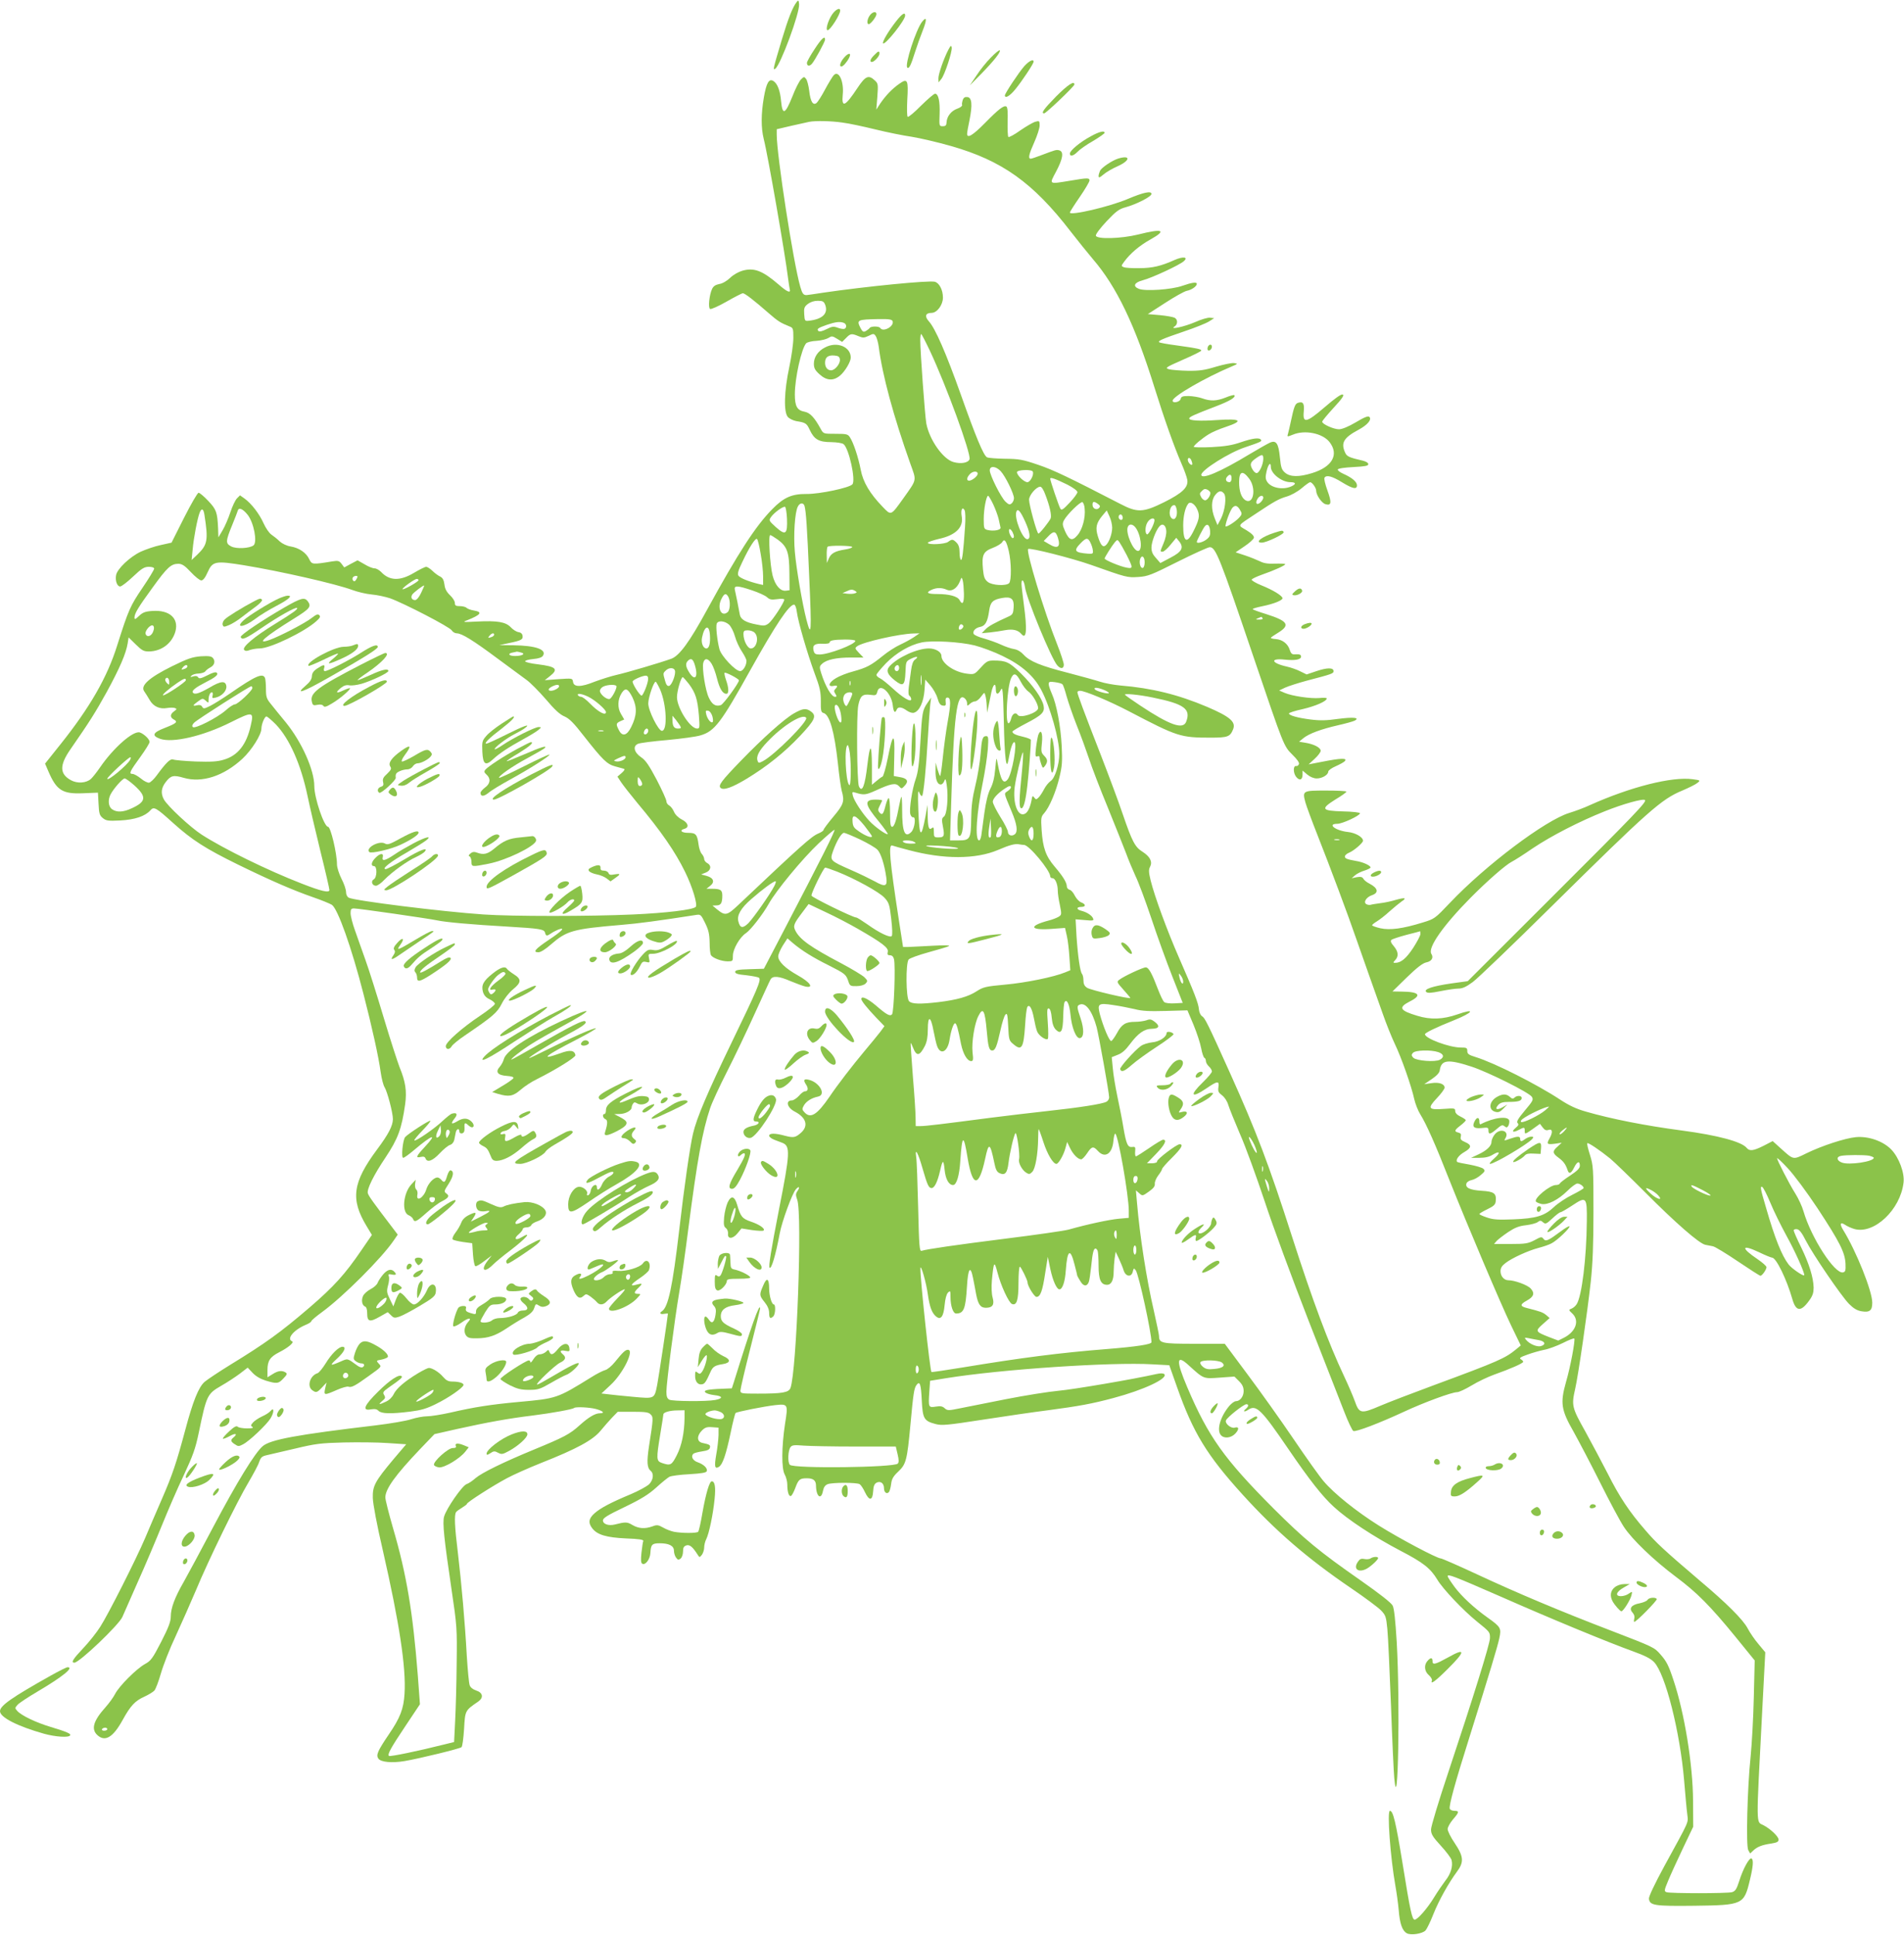 <?xml version="1.0" standalone="no"?>
<!DOCTYPE svg PUBLIC "-//W3C//DTD SVG 20010904//EN"
 "http://www.w3.org/TR/2001/REC-SVG-20010904/DTD/svg10.dtd">
<svg version="1.0" xmlns="http://www.w3.org/2000/svg"
 width="1260pt" height="1280pt" viewBox="0 0 1260 1280"
 preserveAspectRatio="xMidYMid meet">
<g transform="translate(0,1280) scale(0.1,-0.1)"
fill="#8bc34a" stroke="none">
<path d="M5274 12789 c-28 -34 -57 -108 -100 -251 -59 -197 -60 -203 -44 -193
34 21 164 372 158 428 -2 24 -5 28 -14 16z"/>
<path d="M5505 12702 c-26 -40 -44 -102 -28 -102 17 0 83 103 83 130 0 23 -31
8 -55 -28z"/>
<path d="M5756 12698 c-18 -25 -21 -58 -7 -58 13 0 51 50 51 66 0 22 -27 16
-44 -8z"/>
<path d="M5930 12659 c-51 -65 -94 -138 -86 -146 13 -13 146 153 146 184 0 25
-20 13 -60 -38z"/>
<path d="M6102 12656 c-41 -53 -116 -285 -98 -303 11 -11 24 14 51 101 14 44
37 108 51 143 29 73 28 99 -4 59z"/>
<path d="M5390 12474 c-28 -42 -50 -82 -50 -90 0 -21 16 -25 33 -6 20 23 87
146 87 160 0 29 -24 7 -70 -64z"/>
<path d="M6276 12471 c-30 -57 -66 -160 -66 -189 l1 -27 18 22 c23 27 74 184
69 209 -3 16 -7 13 -22 -15z"/>
<path d="M6557 12419 c-30 -30 -73 -84 -96 -120 l-43 -64 74 75 c86 88 133
148 124 157 -3 4 -30 -18 -59 -48z"/>
<path d="M5785 12435 c-26 -25 -32 -45 -15 -45 15 0 50 38 50 55 0 21 -7 19
-35 -10z"/>
<path d="M5586 12419 c-26 -30 -34 -59 -18 -59 11 0 36 28 51 57 18 35 -4 36
-33 2z"/>
<path d="M6779 12363 c-37 -42 -129 -181 -129 -194 0 -23 32 -5 68 39 43 52
122 170 122 184 0 20 -30 5 -61 -29z"/>
<path d="M5517 12302 c-8 -9 -34 -51 -57 -94 -22 -42 -48 -82 -56 -89 -24 -19
-41 9 -49 81 -4 32 -13 67 -20 77 -13 17 -15 17 -34 -2 -12 -11 -38 -63 -58
-115 -47 -117 -65 -124 -74 -30 -6 70 -24 117 -51 134 -29 18 -46 -11 -63
-108 -19 -111 -19 -202 -1 -275 27 -103 143 -770 161 -921 4 -30 9 -63 11 -72
9 -31 -17 -20 -76 32 -104 89 -160 111 -237 89 -25 -7 -61 -27 -81 -47 -22
-21 -51 -38 -72 -41 -25 -5 -39 -14 -48 -33 -18 -39 -27 -124 -13 -132 6 -4
55 18 108 48 54 31 103 56 109 56 13 0 74 -47 171 -132 60 -52 76 -63 136 -87
26 -10 27 -14 27 -77 0 -37 -12 -123 -27 -193 -34 -159 -38 -298 -9 -330 10
-11 35 -23 55 -27 63 -10 69 -14 90 -59 29 -62 60 -80 142 -80 39 -1 73 -6 82
-14 35 -29 81 -237 58 -265 -19 -23 -217 -65 -303 -64 -98 1 -152 -23 -228
-101 -112 -114 -226 -291 -431 -665 -116 -213 -183 -304 -236 -324 -72 -26
-296 -92 -359 -106 -40 -9 -106 -30 -149 -46 -91 -37 -138 -37 -143 -1 -4 24
-4 24 -95 18 l-92 -7 33 26 c60 47 43 64 -78 79 -47 5 -85 15 -85 20 0 6 24
12 54 15 35 3 58 11 64 22 26 41 -48 67 -195 69 l-93 1 60 13 c84 17 97 24 93
49 -2 14 -12 22 -27 24 -14 2 -37 17 -51 32 -33 35 -87 45 -224 38 -93 -5 -98
-4 -66 8 93 37 106 55 46 65 -20 3 -42 11 -49 18 -6 6 -26 11 -44 11 -27 0
-33 4 -33 21 0 12 -14 34 -32 51 -22 21 -34 42 -37 71 -4 30 -12 45 -29 53
-13 6 -36 23 -51 38 -15 14 -33 26 -41 26 -8 0 -44 -18 -81 -40 -92 -55 -162
-53 -217 6 -13 13 -32 24 -44 24 -12 0 -42 12 -66 27 l-46 26 -44 -23 -44 -24
-18 24 c-15 20 -23 22 -61 16 -134 -22 -135 -21 -153 15 -20 43 -68 75 -124
84 -25 4 -54 18 -71 33 -15 15 -40 35 -55 45 -15 10 -38 44 -52 75 -28 63 -80
130 -125 163 l-31 22 -20 -20 c-11 -11 -31 -53 -44 -93 -13 -39 -36 -93 -51
-118 l-28 -47 -2 60 c-5 106 -11 124 -65 181 -28 30 -57 54 -64 54 -7 0 -50
-74 -96 -165 l-83 -165 -72 -16 c-39 -8 -99 -29 -132 -44 -72 -34 -156 -114
-163 -155 -7 -37 7 -75 27 -75 9 0 47 29 85 65 58 55 75 65 105 65 21 0 35 -5
35 -12 0 -7 -35 -65 -78 -128 -80 -118 -92 -144 -167 -381 -66 -211 -181 -410
-374 -652 l-103 -129 22 -51 c54 -126 93 -151 231 -145 l97 4 4 -74 c3 -64 7
-77 28 -94 22 -18 36 -20 115 -16 97 5 165 28 199 66 24 28 36 22 154 -85 124
-111 211 -167 427 -273 219 -107 365 -170 497 -216 55 -19 111 -42 124 -50 39
-26 130 -281 209 -589 56 -217 101 -419 114 -518 6 -43 18 -88 26 -100 18 -29
55 -169 55 -211 -1 -45 -29 -99 -105 -201 -162 -218 -177 -329 -69 -507 l35
-58 -70 -102 c-107 -157 -181 -239 -340 -376 -197 -169 -295 -239 -530 -383
-73 -45 -148 -95 -167 -111 -40 -35 -77 -127 -128 -318 -59 -220 -85 -297
-156 -460 -37 -85 -86 -199 -109 -254 -60 -141 -246 -509 -298 -589 -24 -38
-75 -102 -113 -142 -68 -72 -82 -95 -58 -95 33 0 296 251 318 303 5 12 50 114
100 227 51 113 123 284 162 380 39 96 103 245 144 330 61 131 77 175 99 280
52 250 56 258 149 312 39 22 95 59 123 80 l52 40 33 -35 c22 -23 52 -40 87
-51 74 -22 83 -21 116 14 25 26 27 32 15 40 -24 15 -50 12 -86 -11 l-34 -21 0
49 c0 60 17 86 78 117 61 31 101 66 85 72 -39 16 11 76 90 109 20 8 37 19 37
24 0 5 33 33 73 62 138 101 393 355 473 473 l26 38 -28 37 c-136 178 -165 219
-170 237 -7 27 39 120 117 236 82 123 107 189 130 352 12 88 3 149 -37 246
-13 34 -61 181 -105 328 -44 147 -98 319 -121 382 -22 63 -54 151 -69 195 -16
44 -29 95 -29 113 0 27 4 32 23 32 29 0 495 -67 550 -79 54 -12 233 -28 462
-41 219 -13 246 -17 252 -41 6 -23 12 -23 40 -4 11 8 33 19 47 25 52 19 25
-10 -61 -67 -92 -62 -110 -83 -70 -83 15 0 47 20 83 52 104 90 144 102 464
129 112 9 253 28 496 66 30 5 33 2 60 -53 23 -47 29 -73 30 -130 0 -39 4 -76
9 -83 11 -19 70 -41 110 -41 34 0 35 1 35 38 0 43 46 123 87 149 31 21 112
125 151 195 48 86 221 296 329 398 52 49 100 90 105 90 9 0 -87 -191 -338
-672 l-129 -247 -95 -3 c-76 -2 -95 -6 -95 -18 0 -11 18 -17 74 -22 41 -5 79
-12 84 -17 15 -15 -10 -74 -178 -421 -163 -337 -235 -506 -259 -610 -20 -84
-59 -357 -91 -635 -44 -376 -73 -514 -115 -540 -19 -12 -10 -22 15 -17 14 2
25 3 25 1 0 -14 -62 -425 -71 -471 -19 -94 -16 -92 -160 -79 -68 6 -143 14
-166 17 l-43 5 60 56 c83 76 160 233 115 233 -16 0 -32 -14 -87 -82 -20 -25
-49 -49 -63 -52 -15 -4 -57 -25 -93 -48 -226 -140 -228 -140 -480 -163 -185
-17 -294 -34 -454 -71 -59 -13 -127 -24 -153 -24 -25 0 -71 -9 -103 -19 -32
-11 -138 -29 -237 -41 -524 -62 -694 -94 -746 -137 -52 -44 -171 -238 -327
-533 -83 -157 -171 -321 -196 -365 -59 -102 -86 -174 -86 -229 0 -34 -14 -71
-63 -167 -57 -111 -69 -127 -108 -148 -57 -32 -170 -145 -197 -197 -11 -22
-40 -62 -65 -90 -79 -88 -95 -143 -54 -182 51 -48 104 -18 168 98 53 96 82
127 144 155 28 13 58 31 67 41 9 11 28 62 43 114 15 52 58 163 97 245 38 83
99 220 135 305 81 196 274 591 349 716 31 53 63 112 69 132 11 31 19 38 51 45
22 5 107 25 189 44 134 32 168 36 320 40 94 2 225 1 291 -4 l122 -8 -85 -100
c-122 -146 -138 -176 -136 -255 1 -39 27 -179 67 -350 108 -473 154 -772 143
-945 -6 -101 -29 -160 -105 -271 -73 -108 -85 -135 -68 -159 17 -23 89 -30
173 -16 100 17 366 82 377 92 6 5 13 59 17 121 7 122 6 121 94 181 37 26 30
59 -14 73 -21 7 -38 20 -43 35 -5 13 -13 100 -19 194 -12 221 -35 479 -59 682
-21 170 -25 251 -12 269 4 6 22 19 39 29 18 11 33 22 33 26 0 10 172 120 262
168 40 22 143 68 228 102 236 93 342 151 393 212 23 28 58 68 78 89 l37 38
100 0 c81 0 104 -3 117 -17 19 -18 19 -25 -10 -210 -16 -106 -13 -144 11 -164
23 -19 17 -63 -13 -91 -16 -13 -68 -42 -118 -63 -132 -55 -200 -91 -240 -126
-40 -35 -44 -64 -15 -101 33 -42 93 -60 223 -66 85 -3 117 -8 114 -17 -3 -6
-8 -41 -12 -77 -5 -47 -4 -68 5 -73 20 -13 52 29 54 71 3 55 11 64 61 64 63 0
95 -17 95 -50 0 -14 6 -35 14 -45 12 -16 16 -17 30 -6 9 7 16 28 16 47 0 25 5
34 22 40 22 7 42 -10 75 -62 12 -19 13 -19 28 0 8 11 15 33 15 48 0 16 6 41
14 56 18 36 45 163 55 266 8 77 2 116 -19 116 -15 0 -39 -81 -61 -205 -11 -66
-24 -124 -29 -129 -10 -10 -106 -10 -160 0 -19 4 -52 16 -72 28 -32 18 -41 19
-70 8 -50 -18 -92 -15 -133 9 -35 21 -46 21 -117 3 -41 -10 -78 3 -78 27 0 16
29 34 144 89 110 53 158 83 209 129 36 33 76 65 87 71 12 6 71 14 132 17 82 5
111 10 115 20 7 19 -20 45 -60 59 -32 11 -47 38 -29 56 5 5 31 12 58 16 35 5
50 12 52 25 4 17 -2 21 -50 31 -37 8 -38 47 -3 82 20 20 33 25 68 22 l42 -3 0
-50 c-1 -27 -7 -85 -15 -127 -14 -81 -10 -99 18 -82 24 15 47 82 77 225 14 68
29 127 33 131 9 8 190 44 262 52 85 9 86 7 65 -124 -23 -153 -24 -296 -2 -335
9 -16 17 -46 17 -65 0 -49 10 -82 24 -77 6 2 19 26 29 53 21 57 30 64 77 64
42 0 60 -14 60 -49 1 -72 34 -98 46 -35 5 25 14 38 31 45 31 12 193 12 212 0
8 -5 24 -29 35 -53 28 -59 50 -57 54 4 2 36 8 51 23 59 26 13 49 -4 49 -37 0
-26 17 -41 32 -26 5 5 12 29 15 53 4 35 14 52 48 84 51 48 58 74 80 310 19
207 24 240 40 262 22 30 30 7 35 -103 6 -120 15 -135 91 -155 40 -11 76 -8
315 29 148 23 341 51 429 62 203 27 292 43 433 81 200 53 364 130 337 158 -7
6 -24 7 -51 1 -150 -34 -549 -102 -649 -111 -66 -6 -223 -31 -350 -56 -126
-25 -265 -53 -307 -61 -72 -15 -79 -14 -96 1 -15 14 -29 16 -60 11 -48 -8 -49
-4 -42 100 l5 71 105 17 c364 59 1097 108 1367 92 l111 -6 52 -147 c106 -300
197 -449 435 -711 218 -240 429 -422 716 -617 91 -62 180 -128 198 -147 31
-32 34 -42 42 -123 5 -48 15 -275 24 -503 8 -228 18 -446 22 -485 25 -274 39
501 16 903 -9 146 -17 221 -27 240 -9 18 -87 79 -207 163 -282 197 -374 273
-580 478 -327 328 -433 476 -572 803 -76 178 -73 222 10 145 100 -91 96 -89
205 -81 l97 7 31 -31 c22 -22 30 -40 30 -65 0 -36 -24 -67 -52 -67 -9 0 -28
-14 -43 -31 -59 -71 -85 -158 -56 -193 21 -25 68 -20 96 10 27 29 24 48 -4 39
-24 -7 -66 27 -58 48 7 20 117 107 135 107 17 0 15 -15 -3 -30 -24 -20 -10
-24 18 -5 51 33 86 -2 262 -260 139 -204 227 -316 302 -384 91 -84 266 -199
442 -291 150 -78 197 -115 243 -191 36 -61 171 -203 260 -275 88 -71 88 -71
88 -111 0 -38 -112 -397 -276 -889 -63 -188 -114 -357 -114 -377 0 -31 10 -48
65 -108 36 -39 68 -82 71 -95 10 -40 -5 -91 -41 -136 -18 -24 -52 -73 -75
-111 -43 -71 -109 -147 -128 -147 -17 0 -29 52 -81 376 -45 275 -62 344 -83
344 -20 0 3 -308 36 -495 8 -44 18 -116 22 -160 7 -92 24 -139 54 -155 27 -15
104 -3 124 19 8 9 32 57 51 106 37 93 101 207 157 283 47 63 44 100 -15 188
-26 38 -47 80 -47 93 0 13 16 41 35 64 42 48 43 57 10 57 -14 0 -28 6 -31 14
-7 18 36 175 128 466 141 449 188 606 200 662 14 66 10 74 -77 136 -90 64
-173 141 -219 203 -25 34 -46 66 -46 71 0 17 38 2 352 -135 324 -143 706 -301
878 -363 75 -27 114 -47 136 -70 75 -78 172 -462 199 -784 8 -96 17 -197 21
-225 6 -57 18 -30 -150 -337 -67 -123 -106 -206 -104 -220 6 -44 35 -49 298
-46 324 4 331 7 370 170 22 91 25 134 11 143 -14 8 -56 -68 -81 -148 -18 -56
-26 -68 -48 -75 -34 -9 -411 -9 -434 0 -16 6 -15 13 11 75 15 37 59 133 97
213 l69 145 -1 170 c-1 241 -57 584 -130 801 -32 97 -46 124 -86 169 -40 46
-43 48 -324 156 -334 128 -622 249 -888 373 -125 58 -234 106 -242 106 -24 0
-272 131 -409 217 -147 92 -298 213 -366 294 -26 30 -115 155 -199 279 -84
124 -221 316 -304 427 l-151 203 -202 0 c-215 0 -233 4 -233 51 0 10 -16 85
-34 166 -48 206 -93 492 -112 718 l-7 80 22 -19 c21 -19 22 -19 64 11 31 22
41 36 39 52 -1 12 9 37 23 55 14 18 25 37 25 42 0 5 29 39 65 74 63 63 79 90
51 90 -20 0 -151 -100 -149 -113 2 -7 -11 -12 -32 -13 l-35 0 60 62 c58 60 75
94 47 94 -7 0 -49 -25 -92 -55 -44 -30 -83 -55 -88 -55 -4 0 -7 15 -5 33 3 28
0 32 -19 29 -30 -4 -40 18 -59 130 -8 51 -27 144 -40 206 -13 62 -27 146 -30
186 l-7 72 40 16 c28 10 53 33 81 71 54 72 95 101 146 101 48 1 54 19 15 48
-20 15 -30 17 -53 8 -15 -5 -48 -10 -74 -10 -63 0 -89 -16 -120 -74 -15 -27
-32 -51 -38 -53 -12 -4 -53 94 -76 179 -17 68 -9 74 89 59 43 -6 107 -19 142
-27 49 -13 98 -15 206 -12 l143 4 40 -95 c22 -53 45 -123 51 -156 6 -33 16
-61 21 -63 6 -2 10 -12 10 -21 0 -10 9 -26 20 -36 11 -10 20 -25 20 -33 0 -8
-27 -40 -60 -72 -91 -88 -78 -109 24 -40 73 50 86 51 79 8 -4 -28 0 -36 24
-54 17 -13 34 -39 41 -63 7 -23 42 -110 78 -194 37 -83 110 -285 164 -447 53
-162 183 -513 287 -780 105 -267 211 -540 238 -608 26 -68 54 -126 61 -129 18
-7 172 52 334 127 133 62 318 130 353 130 12 0 55 20 95 44 41 25 108 57 150
72 107 38 192 75 192 85 0 4 -7 12 -16 17 -12 7 -3 14 43 30 32 12 82 26 111
32 29 5 85 26 124 45 39 20 73 33 76 30 8 -8 -25 -187 -55 -289 -39 -138 -32
-184 50 -327 35 -63 115 -215 177 -339 62 -124 132 -255 156 -291 56 -85 197
-220 345 -331 138 -103 226 -191 395 -398 l126 -155 -6 -245 c-3 -135 -13
-310 -21 -390 -22 -211 -31 -589 -16 -619 l13 -23 21 20 c27 25 58 37 120 46
36 6 47 11 47 26 0 20 -54 71 -100 95 -50 26 -49 -29 -9 742 l21 402 -44 53
c-25 29 -58 77 -73 106 -31 58 -138 165 -315 314 -237 202 -291 252 -361 334
-107 123 -172 221 -249 374 -38 74 -105 200 -149 280 -89 159 -92 171 -67 282
20 86 81 507 103 708 13 120 18 246 18 465 0 286 -1 303 -23 374 -13 40 -21
75 -18 78 6 6 83 -46 151 -101 28 -23 133 -125 235 -227 198 -199 355 -336
395 -344 14 -3 36 -7 51 -10 14 -3 88 -48 165 -100 77 -52 144 -95 149 -95 11
0 40 41 40 57 0 7 -26 30 -58 52 -113 76 -109 102 6 48 43 -21 83 -37 89 -37
27 0 97 -144 134 -274 24 -84 57 -87 113 -8 22 30 28 51 28 84 -2 68 -29 155
-82 265 -28 56 -50 107 -50 113 0 6 10 10 22 8 15 -2 32 -23 57 -73 48 -94
236 -369 287 -421 30 -30 53 -44 83 -49 54 -9 71 5 71 57 0 76 -106 341 -192
480 -26 42 -20 57 14 34 13 -9 40 -21 61 -27 130 -35 303 128 324 307 8 64
-30 166 -81 219 -54 56 -152 90 -235 82 -72 -7 -225 -57 -327 -107 -90 -44
-83 -45 -171 34 l-52 47 -60 -31 c-68 -34 -93 -37 -112 -14 -34 41 -189 83
-429 115 -242 32 -465 76 -635 125 -64 18 -112 41 -170 79 -153 101 -436 244
-560 282 -46 14 -55 21 -55 40 0 21 -5 23 -44 23 -74 0 -236 60 -236 88 0 9
73 45 191 92 130 52 147 83 23 39 -95 -33 -178 -36 -265 -9 -117 35 -127 55
-49 95 82 41 62 64 -55 65 l-60 1 95 93 c67 65 105 94 128 99 36 7 51 31 34
57 -25 40 79 188 260 371 109 110 232 218 274 239 16 8 78 47 137 88 124 83
309 178 477 245 119 48 255 86 266 74 12 -12 -66 -93 -619 -645 l-554 -553
-109 -15 c-124 -18 -184 -38 -166 -56 9 -9 31 -8 95 5 45 9 98 17 118 17 28 0
51 11 95 43 33 24 268 250 524 503 642 634 725 707 863 764 42 18 87 40 99 50
22 17 22 18 -30 25 -137 19 -413 -51 -682 -172 -36 -17 -96 -39 -135 -51 -158
-48 -554 -346 -790 -595 -99 -104 -101 -106 -180 -130 -133 -41 -216 -52 -280
-38 -30 7 -55 16 -55 20 0 3 14 15 31 25 18 11 56 40 85 67 29 26 65 55 79 65
37 24 24 28 -37 11 -29 -9 -75 -19 -103 -22 -27 -4 -57 -8 -65 -11 -8 -2 -21
0 -29 5 -20 13 2 47 39 59 46 16 39 47 -17 76 -18 9 -36 23 -41 33 -7 12 -18
14 -43 10 l-34 -7 23 20 c13 11 42 25 63 31 21 7 39 16 39 20 0 13 -50 36 -95
43 -61 11 -75 16 -75 30 0 8 13 19 28 25 32 13 92 65 92 79 0 24 -50 53 -101
58 -82 9 -139 54 -69 54 33 0 150 54 150 70 0 5 -50 11 -112 12 -144 4 -151
16 -49 80 39 23 71 46 71 51 0 4 -61 7 -135 7 -155 0 -157 -1 -136 -79 7 -25
42 -120 78 -211 85 -215 204 -533 258 -690 24 -69 64 -181 88 -250 25 -69 64
-179 87 -245 23 -66 59 -156 80 -200 45 -93 112 -286 129 -366 7 -31 25 -77
40 -101 39 -62 99 -196 196 -443 116 -291 333 -804 407 -958 l62 -128 -30 -25
c-73 -60 -117 -80 -545 -238 -141 -52 -300 -113 -354 -136 -128 -55 -140 -53
-169 30 -13 36 -45 110 -71 165 -104 221 -208 499 -345 925 -151 471 -236 695
-410 1081 -147 327 -167 366 -185 376 -10 6 -19 25 -21 46 -3 40 -31 111 -132
342 -78 178 -161 404 -187 509 -14 57 -14 73 -4 92 17 33 0 67 -50 99 -50 31
-69 68 -131 249 -26 78 -92 254 -145 391 -116 297 -155 403 -155 416 0 5 8 9
18 9 31 0 194 -68 322 -135 323 -169 342 -175 542 -175 114 0 129 6 149 57 18
48 -22 82 -171 146 -193 82 -368 125 -575 142 -44 4 -105 15 -135 25 -30 10
-126 36 -213 59 -181 46 -253 76 -293 120 -17 19 -40 33 -63 37 -20 3 -58 16
-86 29 -27 13 -79 31 -113 41 -35 9 -66 23 -69 31 -7 19 13 40 45 46 33 7 48
35 58 107 8 57 24 73 86 84 60 11 80 -6 76 -62 -2 -38 -7 -48 -28 -58 -98 -44
-141 -68 -160 -89 l-23 -24 54 5 c30 3 75 10 101 15 51 9 85 1 107 -25 34 -41
40 24 16 199 -8 61 -15 120 -15 133 0 39 17 23 23 -22 11 -78 175 -475 214
-518 22 -25 43 -23 43 5 0 12 -20 74 -45 137 -85 213 -206 613 -191 628 11 10
288 -60 416 -105 237 -84 240 -85 314 -80 62 4 85 13 260 101 106 53 201 96
212 96 39 0 65 -64 289 -725 202 -595 200 -590 258 -648 31 -30 47 -53 43 -62
-3 -9 -11 -14 -18 -13 -21 5 -21 -46 0 -72 22 -27 42 -20 42 16 l0 26 31 -26
c19 -16 43 -26 63 -26 36 0 76 24 76 45 0 8 22 24 50 36 27 12 55 27 61 35 16
20 -32 18 -148 -5 l-93 -18 40 37 c22 20 40 44 40 53 0 21 -45 44 -101 53
l-42 7 29 24 c38 30 116 59 229 85 49 11 99 25 109 30 39 21 -8 25 -109 12
-76 -11 -120 -12 -182 -4 -87 11 -143 27 -143 40 0 5 41 18 92 29 85 20 158
52 158 70 0 5 -22 6 -48 3 -59 -5 -181 13 -230 34 l-37 16 40 19 c22 10 85 30
140 45 172 45 180 48 180 64 0 24 -42 24 -113 0 l-65 -22 -41 20 c-23 12 -63
26 -90 32 -104 23 -114 57 -14 46 69 -7 108 0 108 20 0 14 -10 17 -45 15 -15
-1 -23 7 -30 30 -12 40 -49 68 -92 71 -18 1 -33 5 -33 8 0 3 20 17 45 32 86
52 70 79 -75 125 -49 15 -90 30 -90 33 0 4 28 12 62 19 80 16 140 41 135 55
-6 18 -64 53 -138 83 -38 15 -67 33 -66 38 2 6 32 20 68 33 84 29 160 64 154
70 -3 3 -34 4 -69 3 -45 -2 -74 3 -97 15 -19 9 -62 27 -98 39 l-64 21 59 40
c32 21 60 47 62 56 2 12 -13 28 -49 50 -60 36 -67 24 64 111 123 82 149 96
202 112 28 8 72 32 99 55 26 22 51 40 56 40 13 0 40 -37 40 -56 0 -29 36 -81
60 -89 41 -13 44 9 15 89 -15 41 -24 79 -20 85 12 21 50 11 115 -29 72 -44
100 -50 100 -21 0 23 -31 50 -89 76 -23 10 -40 23 -38 29 2 7 45 13 103 16 77
4 99 8 99 19 0 9 -15 18 -35 23 -91 21 -107 28 -118 53 -30 65 -10 99 87 151
60 32 91 68 73 86 -8 8 -33 -2 -90 -36 -49 -29 -91 -46 -111 -46 -35 0 -111
34 -111 50 0 6 32 44 70 86 65 70 81 94 62 94 -12 0 -52 -29 -117 -85 -120
-103 -145 -108 -137 -27 5 53 -5 68 -38 57 -20 -6 -27 -27 -49 -130 -6 -27
-13 -60 -17 -73 -7 -23 -7 -23 31 -8 79 34 197 10 243 -48 65 -83 19 -165
-115 -206 -88 -27 -145 -26 -179 3 -23 20 -27 34 -34 101 -9 94 -25 116 -67
97 -15 -7 -76 -41 -134 -76 -193 -117 -319 -170 -319 -136 0 31 184 147 290
182 104 35 111 39 105 49 -10 17 -55 11 -134 -16 -58 -20 -103 -27 -193 -32
-65 -3 -118 -2 -118 2 0 10 55 56 99 83 20 13 71 35 114 49 120 40 99 56 -59
45 -110 -8 -184 -4 -184 10 0 11 31 25 172 79 97 37 139 62 126 76 -3 2 -29
-4 -57 -16 -61 -24 -101 -25 -156 -5 -22 8 -62 14 -88 15 -41 0 -50 -3 -54
-20 -5 -20 -53 -30 -53 -11 0 28 214 152 390 226 43 18 43 19 17 23 -15 2 -69
-9 -120 -24 -75 -23 -109 -28 -187 -27 -52 1 -108 6 -124 10 -28 9 -23 12 92
63 67 29 122 56 122 61 0 9 -27 15 -164 34 -60 8 -112 17 -115 21 -9 9 20 22
161 70 75 25 152 56 170 68 l33 21 -27 3 c-15 2 -59 -11 -99 -29 -72 -31 -174
-53 -136 -29 22 14 22 47 0 58 -10 5 -54 13 -97 17 l-80 7 113 73 c63 41 127
77 145 81 32 6 66 30 66 46 0 14 -33 9 -96 -13 -71 -25 -244 -37 -287 -20 -43
17 -31 42 26 57 59 15 244 101 271 126 32 28 -4 33 -61 8 -89 -40 -147 -54
-233 -54 -47 -1 -93 2 -103 6 -18 8 -18 9 2 36 38 53 101 107 173 147 113 63
84 75 -82 33 -110 -27 -273 -32 -278 -7 -2 9 29 50 71 95 62 66 83 81 123 92
74 20 174 71 174 89 0 22 -54 10 -156 -33 -119 -51 -384 -113 -384 -90 0 4 29
50 65 102 36 52 65 102 65 110 0 18 -13 18 -125 -1 -148 -24 -143 -28 -95 62
44 84 51 128 21 138 -20 6 -25 4 -118 -31 -34 -13 -66 -24 -72 -24 -19 0 -12
30 24 110 19 43 35 92 35 110 0 30 -2 32 -27 25 -14 -3 -59 -29 -100 -57 -40
-29 -76 -48 -80 -44 -4 4 -6 49 -5 101 2 61 0 95 -8 100 -16 10 -50 -15 -143
-110 -80 -81 -117 -103 -117 -70 0 9 7 50 16 91 20 101 16 148 -14 152 -16 2
-25 -3 -31 -20 -4 -13 -7 -28 -4 -33 2 -6 -12 -17 -32 -24 -40 -14 -69 -51
-71 -90 -1 -20 -6 -26 -25 -26 -24 0 -24 1 -21 81 3 84 -8 134 -30 134 -8 0
-49 -36 -93 -79 -43 -44 -83 -77 -88 -74 -5 3 -6 50 -3 112 8 132 2 145 -51
108 -48 -33 -92 -79 -128 -132 l-26 -40 7 86 c6 81 5 87 -17 107 -41 39 -62
29 -114 -49 -82 -124 -107 -136 -98 -45 9 88 -27 165 -60 128z m58 -313 c42
-5 139 -26 217 -45 77 -19 186 -41 242 -49 55 -9 172 -36 259 -61 337 -96 543
-242 791 -564 49 -63 116 -146 149 -185 156 -181 278 -435 406 -846 68 -218
132 -397 180 -507 18 -41 35 -88 38 -106 8 -50 -32 -88 -154 -149 -138 -68
-176 -70 -289 -11 -339 175 -443 225 -544 259 -103 35 -126 39 -221 40 -58 1
-111 5 -118 10 -23 13 -75 139 -171 410 -100 281 -171 443 -213 489 -30 33
-23 56 18 56 36 0 75 53 75 101 0 51 -24 97 -54 105 -40 10 -455 -31 -736 -72
-57 -9 -107 -16 -110 -16 -23 -2 -31 9 -44 55 -46 158 -156 872 -156 1007 l0
35 98 23 c53 12 106 24 117 26 42 8 146 6 220 -5z m-114 -1206 c21 -57 -18
-95 -108 -105 -27 -3 -28 -1 -31 43 -3 41 1 50 24 68 17 13 41 21 66 21 32 0
40 -4 49 -27z m446 -108 c12 -34 -63 -75 -82 -45 -8 13 -62 13 -70 0 -3 -5
-15 -14 -25 -20 -16 -9 -22 -5 -35 19 -28 55 -23 57 118 60 70 1 89 -2 94 -14z
m-323 -11 c18 -7 21 -30 6 -39 -6 -3 -25 -1 -44 6 -30 11 -39 10 -77 -9 -28
-14 -47 -18 -53 -12 -13 13 -4 20 56 41 56 19 86 23 112 13z m97 -88 c29 -12
37 -12 67 2 32 16 35 16 47 -1 7 -10 16 -42 20 -70 24 -190 98 -461 209 -774
42 -117 46 -100 -46 -230 -84 -117 -80 -115 -137 -56 -85 88 -130 164 -145
245 -16 83 -48 179 -71 214 -14 22 -22 24 -96 24 -79 0 -80 0 -97 31 -42 77
-71 108 -107 115 -50 9 -65 36 -65 115 0 108 44 304 75 338 7 7 38 15 68 16
31 2 66 11 79 19 22 14 26 14 57 -5 l34 -21 26 26 c29 30 37 31 82 12z m471
-93 c110 -233 275 -685 264 -721 -8 -24 -56 -33 -106 -19 -69 19 -159 146
-180 255 -9 51 -40 471 -40 552 0 22 3 40 6 40 3 0 28 -48 56 -107z m2208
-718 c0 -38 -27 -95 -44 -95 -9 0 -22 13 -30 29 -17 32 -11 45 34 75 33 22 40
20 40 -9z m-476 -11 c11 -27 7 -37 -9 -24 -16 14 -20 40 -6 40 5 0 12 -7 15
-16z m526 -43 c0 -44 72 -101 130 -101 37 0 39 -13 5 -28 -55 -25 -133 -10
-159 30 -12 19 -13 32 -4 71 11 47 28 64 28 28z m-1788 -28 c31 -33 88 -149
88 -179 0 -12 -7 -27 -15 -34 -13 -11 -20 -9 -41 11 -30 28 -104 176 -104 207
0 32 40 29 72 -5z m212 -2 c11 -18 -15 -71 -35 -71 -22 0 -69 45 -69 66 0 16
95 20 104 5z m-364 -15 c0 -16 -37 -46 -57 -46 -18 0 -16 20 4 42 19 22 53 24
53 4z m1796 -32 c49 -64 30 -176 -25 -143 -26 17 -41 59 -41 119 0 72 23 81
66 24z m-116 1 c0 -15 -6 -25 -14 -25 -22 0 -30 19 -16 35 18 22 30 18 30 -10z
m-1087 -41 c39 -20 67 -41 67 -50 0 -8 -23 -40 -52 -70 -43 -46 -53 -52 -61
-39 -11 20 -67 185 -67 198 0 12 33 0 113 -39z m-144 -70 c28 -73 41 -133 34
-153 -8 -20 -72 -101 -81 -101 -10 0 -62 190 -62 224 0 30 48 86 74 86 9 0 23
-22 35 -56z m1091 15 c0 -20 -21 -49 -35 -49 -8 0 -19 9 -25 19 -13 25 -13 27
6 45 12 12 20 13 35 6 10 -6 19 -15 19 -21z m90 -4 c18 -22 7 -112 -20 -166
l-23 -43 -18 44 c-25 62 -24 121 2 154 23 30 41 33 59 11z m-1527 -72 c15 -32
31 -76 36 -98 5 -22 10 -47 12 -55 4 -17 -46 -26 -87 -16 -22 6 -24 11 -24 72
0 66 17 154 29 154 4 0 19 -26 34 -57z m1787 44 c0 -8 -9 -22 -19 -31 -24 -22
-37 -5 -19 24 14 23 38 27 38 7z m-1182 -73 c6 -59 -15 -137 -47 -174 -35 -42
-55 -36 -83 26 -18 41 -18 50 -7 72 21 39 108 124 122 120 6 -3 14 -22 15 -44z
m88 32 c15 -11 16 -17 7 -27 -16 -16 -43 -4 -43 21 0 24 9 25 36 6z m659 -41
c16 -38 11 -64 -29 -143 -42 -83 -66 -68 -66 42 0 61 13 118 33 143 14 19 46
-2 62 -42z m-2601 28 c10 -36 17 -135 31 -467 17 -376 14 -411 -19 -283 -26
101 -67 338 -76 446 -10 110 0 264 20 300 13 26 37 27 44 4z m2464 -32 c4 -40
-14 -67 -34 -50 -27 23 -10 96 21 86 5 -2 11 -18 13 -36z m423 -4 c9 -15 6
-24 -12 -43 -26 -28 -89 -67 -89 -55 0 23 31 105 46 122 19 21 36 14 55 -24z
m-3003 -49 c4 -103 -9 -113 -74 -55 -46 42 -47 44 -32 66 20 29 79 72 93 68 5
-2 11 -37 13 -79z m-3569 26 c41 -52 65 -180 39 -202 -26 -20 -114 -25 -148
-7 -38 20 -38 33 8 145 17 41 33 83 36 93 7 22 34 10 65 -29z m4747 -83 c-11
-162 -18 -221 -27 -215 -5 3 -9 25 -9 50 0 31 -6 50 -20 64 -24 24 -30 24 -56
5 -21 -16 -134 -21 -134 -6 0 5 33 16 74 26 111 24 164 77 150 150 -7 41 4 66
19 40 6 -11 7 -56 3 -114z m-5033 82 c26 -167 21 -197 -48 -263 l-37 -35 7 70
c6 73 31 204 46 243 13 33 26 27 32 -15z m5431 -43 c32 -71 38 -113 16 -117
-31 -7 -90 140 -74 182 9 24 27 4 58 -65z m576 -41 c0 -41 -21 -99 -43 -117
-19 -16 -34 2 -52 61 -17 56 -10 86 28 133 l31 37 18 -39 c10 -21 18 -55 18
-75z m70 65 c0 -16 -16 -19 -25 -4 -8 13 4 32 16 25 5 -4 9 -13 9 -21z m210
-16 c-1 -26 -40 -99 -50 -93 -15 9 -12 58 6 83 16 24 44 30 44 10z m-128 -45
c38 -45 52 -158 19 -158 -32 0 -83 119 -68 158 8 22 30 22 49 0z m206 -24 c2
-19 -6 -56 -18 -83 -24 -57 -24 -56 -6 -56 8 0 32 21 52 46 l38 46 19 -23 c33
-42 19 -69 -56 -108 l-68 -36 -29 33 c-22 24 -30 42 -30 70 0 35 28 111 52
139 20 24 43 10 46 -28z m290 -1 c2 -29 -2 -40 -24 -57 -24 -19 -64 -29 -64
-16 0 9 41 88 53 103 17 21 32 8 35 -30z m-1308 -7 c12 -24 13 -41 1 -41 -5 0
-14 14 -20 30 -11 33 2 41 19 11z m300 -36 c21 -64 0 -80 -59 -44 l-34 20 29
30 c36 38 50 37 64 -6z m-1853 -15 c63 -46 76 -85 77 -220 l1 -115 -25 -3
c-36 -4 -70 35 -87 100 -17 66 -30 268 -16 268 5 0 27 -14 50 -30z m-113 -95
c9 -49 16 -116 16 -148 l0 -57 -27 6 c-67 16 -127 40 -136 55 -8 12 -2 35 25
90 47 100 88 163 98 153 5 -5 16 -49 24 -99z m2183 73 c7 -14 14 -36 15 -49 3
-22 0 -24 -32 -22 -89 7 -98 19 -48 70 36 37 48 38 65 1z m-541 -55 c17 -73
18 -195 2 -211 -20 -20 -112 -15 -141 8 -21 17 -27 32 -32 83 -9 95 1 118 64
142 29 11 57 28 63 38 15 27 28 9 44 -60z m780 -25 c43 -86 43 -92 -2 -83 -40
7 -144 50 -144 60 0 8 50 87 68 108 16 18 17 18 30 0 7 -10 29 -48 48 -85z
m-1816 53 c0 -5 -21 -12 -46 -16 -66 -10 -94 -25 -109 -59 l-13 -31 -1 51 c-1
28 2 54 6 57 10 10 163 8 163 -2z m1935 -101 c0 -18 -5 -35 -12 -37 -15 -5
-26 31 -18 58 10 31 30 17 30 -21z m-5958 -20 c238 -39 607 -123 714 -163 35
-13 93 -27 129 -30 36 -3 90 -15 121 -25 90 -32 398 -191 409 -213 6 -10 21
-19 33 -19 33 0 109 -47 274 -170 81 -60 167 -123 190 -140 23 -17 79 -73 125
-126 58 -69 94 -102 124 -114 32 -14 61 -43 130 -132 122 -155 151 -184 204
-198 25 -7 51 -14 58 -16 9 -3 4 -12 -14 -28 l-28 -24 25 -38 c15 -22 62 -82
105 -134 159 -189 253 -326 318 -459 49 -100 84 -217 70 -231 -19 -19 -195
-40 -414 -50 -287 -13 -802 -13 -990 0 -278 19 -854 91 -892 111 -11 6 -18 21
-18 38 0 15 -13 55 -30 87 -16 32 -30 75 -30 95 0 74 -42 249 -59 249 -26 0
-91 191 -91 269 0 106 -82 290 -187 420 -38 46 -83 101 -100 123 -29 35 -33
48 -33 99 0 31 -3 64 -6 73 -14 36 -63 15 -229 -100 -49 -34 -110 -72 -134
-84 -40 -20 -45 -20 -53 -6 -6 11 -17 14 -34 10 -32 -8 -30 0 7 26 29 21 31
21 50 5 18 -17 19 -17 19 3 0 28 10 52 22 52 6 0 8 -9 5 -21 -5 -18 -2 -20 21
-14 41 10 73 45 70 75 -5 38 -36 36 -113 -10 -69 -39 -99 -48 -109 -31 -8 12
20 34 79 64 71 36 92 53 80 66 -7 7 -27 2 -63 -17 -42 -21 -54 -24 -61 -13 -6
9 -17 11 -32 6 -19 -6 -22 -5 -12 5 7 7 28 14 48 14 20 1 40 8 44 15 5 7 19
18 32 25 28 14 36 41 18 63 -11 12 -28 14 -81 11 -57 -5 -86 -15 -192 -67
-149 -74 -208 -127 -182 -164 9 -12 25 -39 37 -59 25 -43 67 -61 116 -52 18 3
40 3 50 0 15 -6 14 -8 -5 -22 -27 -19 -28 -40 -2 -54 29 -16 19 -25 -60 -56
-80 -31 -88 -51 -30 -72 83 -29 285 18 468 110 144 72 153 71 132 -19 -28
-129 -86 -202 -179 -229 -42 -13 -84 -15 -185 -12 -72 3 -139 9 -149 13 -19 8
-47 -19 -110 -105 -18 -25 -41 -46 -50 -48 -9 -2 -34 10 -54 27 -21 17 -46 31
-56 31 -26 0 -19 15 53 114 33 46 60 89 60 98 0 17 -36 52 -64 62 -43 15 -175
-101 -264 -231 -22 -32 -49 -66 -60 -76 -31 -28 -90 -32 -132 -9 -76 41 -77
99 -5 203 129 186 165 243 242 382 85 156 127 253 138 321 l6 39 48 -47 c40
-39 52 -46 86 -46 84 1 154 54 176 133 23 87 -40 143 -153 135 -47 -3 -64 -10
-88 -33 -24 -23 -30 -25 -30 -11 0 27 23 66 120 199 96 133 122 157 170 157
24 0 42 -11 83 -55 28 -30 59 -55 69 -55 12 0 26 18 42 54 33 74 51 77 243 46z
m742 -91 c-7 -14 -14 -18 -21 -11 -13 13 -2 32 18 32 12 0 13 -4 3 -21z m4020
-96 c1 -64 -10 -79 -29 -43 -13 25 -69 40 -147 40 -67 0 -79 9 -38 28 33 15
67 15 99 1 33 -15 67 6 87 52 13 33 13 33 20 9 4 -14 7 -53 8 -87z m-3609 89
c0 -10 -99 -66 -106 -60 -6 6 78 67 94 68 6 0 12 -4 12 -8z m17 -84 c-13 -28
-29 -47 -39 -48 -22 0 -31 16 -21 35 8 14 75 65 80 61 1 -1 -8 -23 -20 -48z
m2191 16 c42 -14 86 -34 98 -45 17 -16 29 -18 67 -13 28 4 47 3 47 -3 0 -19
-78 -138 -103 -157 -23 -17 -32 -18 -83 -7 -69 13 -102 33 -108 64 -6 36 -27
140 -33 165 -7 30 17 29 115 -4z m682 -4 c12 -8 12 -10 -2 -15 -9 -4 -31 -5
-50 -3 l-33 4 25 11 c31 15 41 15 60 3z m-840 -39 c15 -29 12 -87 -5 -101 -42
-35 -72 29 -40 89 18 36 30 39 45 12z m453 -98 c8 -64 68 -272 118 -408 35
-93 41 -122 41 -184 -1 -63 2 -74 18 -78 40 -11 72 -123 95 -334 8 -80 20
-161 25 -180 20 -70 14 -90 -55 -172 -36 -43 -65 -82 -65 -87 0 -6 -15 -16
-34 -24 -46 -19 -110 -76 -530 -473 -75 -71 -87 -73 -141 -29 l-30 25 26 1
c30 0 39 16 39 65 0 37 -12 45 -68 45 l-37 0 24 19 c33 25 24 53 -22 66 l-37
10 30 12 c35 13 41 47 10 63 -11 6 -20 18 -20 27 0 9 -7 24 -16 34 -9 10 -18
37 -21 61 -9 68 -18 78 -68 78 -46 0 -62 17 -25 27 33 9 24 41 -19 62 -23 12
-43 32 -51 51 -7 17 -21 35 -31 41 -11 5 -19 18 -19 28 0 11 -29 74 -64 142
-51 96 -73 129 -103 149 -47 32 -57 74 -21 89 13 6 100 17 193 25 94 9 193 22
221 31 93 27 136 84 329 431 168 301 257 434 290 434 7 0 15 -21 18 -47z
m3082 -43 c4 -6 -6 -10 -22 -9 -25 0 -26 1 -8 9 11 5 21 9 22 9 1 1 5 -3 8 -9z
m-3531 -42 c14 -13 31 -47 40 -79 8 -30 29 -75 46 -100 16 -24 30 -52 30 -61
0 -31 -23 -68 -42 -68 -31 0 -125 100 -137 145 -15 57 -25 151 -18 169 9 23
52 19 81 -6z m-3810 -45 c-11 -32 -41 -42 -50 -18 -8 21 35 70 50 55 6 -6 7
-19 0 -37z m5360 38 c7 -10 -18 -34 -27 -25 -7 8 3 34 13 34 5 0 11 -4 14 -9z
m-1676 -61 c4 -56 -5 -90 -23 -90 -22 0 -37 37 -29 73 16 78 47 88 52 17z
m296 14 c31 -30 13 -104 -25 -104 -22 0 -49 52 -49 95 0 21 5 25 29 25 16 0
37 -7 45 -16z m-1724 -13 c0 -5 -7 -12 -16 -15 -24 -9 -28 -7 -14 9 14 17 30
20 30 6z m2777 -17 c-21 -14 -62 -36 -90 -49 -29 -13 -81 -46 -115 -74 -79
-64 -106 -78 -196 -103 -39 -10 -90 -30 -113 -44 -48 -28 -59 -59 -18 -52 27
6 32 -1 13 -20 -10 -10 -10 -17 0 -32 10 -16 10 -20 -2 -20 -24 0 -64 69 -92
158 -12 39 -12 44 7 61 29 27 95 41 190 41 l83 0 -30 31 c-27 29 -28 31 -11
44 37 27 278 82 372 84 l40 1 -38 -26z m-387 -24 c0 -23 -176 -90 -236 -90
-28 0 -35 5 -40 26 -9 36 8 48 61 45 25 -1 45 2 45 8 0 14 25 19 103 20 38 0
67 -3 67 -9z m790 -30 c47 -12 130 -43 185 -70 127 -61 208 -133 257 -227 59
-113 118 -323 118 -420 0 -71 -29 -162 -57 -180 -13 -9 -33 -33 -43 -53 -11
-21 -27 -46 -36 -55 -16 -16 -19 -16 -30 -1 -10 14 -13 12 -18 -20 -11 -53
-27 -83 -49 -90 -44 -14 -75 75 -62 180 8 62 45 218 54 229 4 4 1 -52 -6 -125
-19 -185 -20 -240 -6 -245 16 -6 30 46 42 152 10 85 24 279 23 300 -1 5 -23
14 -49 20 -53 12 -73 22 -73 35 0 4 40 28 88 53 108 56 127 75 118 119 -10 48
-69 133 -151 214 -76 74 -97 84 -180 84 -37 0 -47 -5 -84 -46 -42 -46 -43 -47
-91 -41 -85 10 -170 69 -170 118 0 26 -39 49 -83 49 -77 0 -207 -59 -260 -118
-25 -28 -15 -54 34 -93 56 -44 67 -35 71 53 3 72 3 73 37 90 39 19 55 15 26
-6 -13 -9 -21 -33 -26 -72 -5 -33 -11 -82 -15 -110 -4 -34 -2 -54 5 -58 6 -4
11 -14 11 -22 0 -23 -55 9 -124 73 -33 30 -70 60 -83 66 -12 5 -23 16 -23 22
0 7 29 41 63 77 68 69 156 121 237 138 69 14 253 4 350 -20z m-3002 -47 c33
-8 8 -23 -40 -23 -41 0 -52 16 -15 23 12 2 24 5 27 6 3 0 16 -2 28 -6z m1150
-82 c25 -81 1 -112 -38 -48 -23 37 -25 58 -8 75 21 21 34 13 46 -27z m111 8
c11 -17 27 -61 36 -98 17 -67 37 -101 62 -101 17 0 17 37 -2 90 -8 24 -13 46
-10 49 7 6 95 -40 95 -50 0 -18 -103 -159 -120 -164 -34 -11 -58 4 -79 49 -23
47 -46 193 -37 231 9 34 32 31 55 -6z m-3469 -18 c0 -5 -7 -12 -16 -15 -24 -9
-28 -7 -14 9 14 17 30 20 30 6z m4710 -11 c0 -11 -7 -20 -15 -20 -15 0 -21 21
-8 33 12 13 23 7 23 -13z m-1484 -15 c9 -22 -20 -100 -39 -103 -11 -2 -19 8
-26 35 -14 49 -14 49 5 67 19 20 53 21 60 1z m1631 -92 c-2 -16 -4 -3 -4 27 0
30 2 43 4 28 2 -16 2 -40 0 -55z m657 19 c14 -27 36 -56 50 -66 27 -17 66 -83
66 -111 0 -30 -119 -70 -135 -45 -13 21 -35 9 -43 -22 -4 -18 -12 -33 -18 -33
-23 0 -9 240 17 298 18 39 35 33 63 -21z m-2465 16 c0 -29 -33 -109 -43 -110
-13 0 -66 85 -59 95 7 12 63 36 86 37 11 0 17 -7 16 -22z m-3169 -21 c0 -20
-1 -20 -16 -5 -9 9 -13 21 -9 27 10 16 25 3 25 -22z m3439 -12 c44 -59 57
-101 66 -207 6 -82 6 -88 -12 -88 -46 0 -133 137 -133 208 0 40 27 132 38 132
4 0 22 -21 41 -45z m-3329 25 c0 -12 -132 -100 -150 -100 -13 0 40 46 95 83
43 29 55 33 55 17z m4397 -32 c-3 -7 -5 -2 -5 12 0 14 2 19 5 13 2 -7 2 -19 0
-25z m577 -87 c10 -35 19 -47 35 -49 19 -3 22 1 19 25 -2 20 1 28 12 28 23 0
23 -42 1 -163 -11 -61 -25 -167 -32 -236 -7 -69 -15 -123 -18 -120 -3 3 -11
24 -18 47 l-11 42 -1 -53 c-1 -59 12 -92 35 -92 8 0 18 10 23 23 7 19 10 15
16 -25 12 -80 2 -195 -18 -210 -15 -11 -16 -20 -7 -67 12 -63 8 -71 -31 -71
-27 0 -29 3 -29 36 0 30 -2 34 -14 25 -19 -16 -26 5 -27 87 l-1 67 -13 -73
c-29 -156 -41 -146 -48 42 -4 114 -2 135 7 111 7 -17 15 -25 19 -19 9 16 25
172 37 379 6 99 13 200 16 225 l6 45 -25 -36 c-33 -48 -35 -63 -47 -269 -7
-131 -15 -190 -30 -233 -24 -67 -44 -200 -36 -233 4 -13 12 -23 19 -21 20 4
10 -74 -12 -97 -43 -43 -61 -1 -61 147 0 50 -2 88 -5 85 -3 -2 -9 -29 -15 -59
-17 -93 -32 -139 -46 -139 -11 0 -14 21 -14 95 0 52 -4 95 -9 95 -5 0 -14 -23
-21 -50 -14 -57 -22 -66 -40 -45 -11 13 -10 21 1 43 7 15 15 30 17 35 2 4 -17
7 -42 7 -80 0 -76 -30 23 -149 33 -41 58 -77 56 -79 -8 -8 -86 48 -122 87 -47
50 -100 132 -109 166 -6 26 -5 28 17 21 55 -17 67 -16 134 14 102 47 132 52
154 29 17 -19 18 -19 39 4 27 29 16 48 -34 56 l-39 7 3 129 c5 163 -10 159
-43 -11 -13 -65 -29 -120 -35 -122 -6 -2 -24 -15 -40 -29 l-30 -25 0 129 c-1
147 -13 148 -30 2 -16 -139 -35 -187 -56 -141 -13 30 -17 474 -4 536 13 63 28
76 81 69 34 -5 39 -3 45 21 15 62 92 -5 102 -89 5 -46 15 -57 26 -30 8 21 33
19 67 -6 18 -12 37 -18 48 -14 36 11 63 71 69 148 l5 71 34 -39 c18 -21 40
-59 47 -84z m-1836 58 c43 -98 51 -274 12 -274 -23 0 -90 134 -90 181 0 39 36
144 49 144 3 0 16 -23 29 -51z m2663 34 c5 -5 17 -40 27 -78 11 -39 40 -124
66 -190 27 -66 63 -166 82 -222 18 -56 74 -202 125 -325 50 -123 104 -259 121
-303 16 -44 44 -111 62 -150 19 -38 66 -164 105 -280 38 -115 101 -289 139
-385 l69 -175 -54 -3 c-30 -2 -61 2 -68 8 -8 6 -26 44 -41 83 -41 108 -62 147
-82 147 -19 0 -146 -59 -175 -82 -18 -13 -16 -17 27 -65 25 -28 46 -53 46 -55
0 -10 -264 52 -286 67 -17 11 -24 25 -24 48 0 18 -4 37 -9 43 -13 13 -28 117
-37 251 l-6 111 61 -5 c53 -5 61 -4 55 10 -7 20 -41 42 -76 51 -35 8 -37 26
-3 26 32 0 32 18 0 30 -14 5 -32 25 -42 44 -9 19 -24 37 -34 39 -11 3 -19 13
-19 22 0 26 -26 68 -80 131 -59 69 -79 124 -87 244 -5 78 -4 87 17 110 34 38
78 141 101 238 18 74 20 105 15 207 -7 133 -34 276 -65 345 -11 25 -21 53 -21
64 0 16 6 18 41 13 23 -3 45 -9 50 -14z m-3331 -13 c0 -12 -33 -30 -54 -30
-23 0 -19 15 7 28 28 14 47 15 47 2z m380 -1 c0 -20 -31 -77 -45 -83 -19 -7
-65 31 -65 53 0 10 10 23 23 29 29 14 87 15 87 1z m2510 -19 c0 -37 15 -39 33
-4 12 24 15 -1 20 -212 5 -242 17 -330 31 -249 13 74 27 115 38 115 23 0 -15
-212 -44 -247 -28 -34 -45 -6 -66 107 -8 44 -8 44 -16 -38 -5 -57 -15 -98 -32
-130 -16 -32 -29 -84 -40 -162 -9 -63 -18 -130 -20 -147 -3 -18 -9 -33 -14
-33 -30 0 -18 180 25 390 14 69 28 164 32 213 5 75 4 87 -10 87 -25 0 -30 -17
-38 -120 -4 -52 -19 -144 -34 -205 -20 -82 -27 -138 -28 -221 -2 -135 -7 -144
-85 -144 l-55 0 7 228 c18 602 38 756 90 712 9 -7 16 -22 16 -33 0 -19 1 -19
18 -4 10 10 26 17 35 17 9 0 27 14 39 31 23 30 23 31 29 7 4 -13 8 -43 9 -68
l2 -45 9 40 c4 22 13 64 19 93 12 57 30 70 30 22z m-4920 8 c0 -17 -97 -108
-116 -108 -9 0 -37 -18 -62 -41 -57 -49 -202 -123 -216 -109 -7 7 -3 17 9 29
22 22 366 241 378 241 4 0 7 -5 7 -12z m5637 -13 c20 -8 34 -18 31 -21 -8 -7
-86 14 -93 26 -9 15 21 12 62 -5z m-3121 -50 c31 -65 29 -119 -9 -195 -28 -57
-59 -65 -81 -21 -21 40 -20 46 10 60 l25 11 -21 36 c-25 40 -23 97 4 139 25
38 42 30 72 -30z m1454 25 c0 -10 -27 -69 -37 -80 -7 -7 -23 24 -23 46 0 11 5
25 12 32 15 15 48 16 48 2z m-1746 -20 c43 -21 116 -84 116 -101 0 -27 -52 1
-107 58 -23 24 -49 43 -57 43 -8 0 -18 5 -21 10 -10 16 26 11 69 -10z m3736
-5 c206 -42 252 -75 220 -159 -20 -55 -108 -24 -304 106 -50 33 -95 65 -101
71 -12 11 90 2 185 -18z m-2064 -118 c4 -29 3 -47 -3 -47 -18 0 -49 101 -36
114 13 13 33 -20 39 -67z m-852 -5 c5 -18 6 -35 2 -39 -10 -10 -34 18 -42 50
-6 25 -4 28 12 25 11 -2 22 -17 28 -36z m-2889 -54 c91 -95 166 -264 210 -473
15 -72 54 -238 86 -369 33 -132 59 -246 59 -254 0 -21 -55 -8 -185 43 -224 87
-512 228 -660 323 -76 49 -228 191 -251 234 -21 40 -17 75 12 113 34 45 52 49
120 29 122 -35 265 12 389 127 62 58 125 159 125 199 0 28 21 80 33 80 6 0 34
-24 62 -52z m2676 -10 c8 -15 6 -18 -15 -18 -26 0 -36 17 -36 58 l0 27 21 -25
c11 -14 24 -33 30 -42z m-211 -32 c0 -16 -18 -31 -27 -22 -8 8 5 36 17 36 5 0
10 -6 10 -14z m-297 -3 c-7 -2 -21 -2 -30 0 -10 3 -4 5 12 5 17 0 24 -2 18 -5z
m1631 -145 c10 -87 7 -223 -4 -212 -25 25 -34 264 -10 264 4 0 10 -24 14 -52z
m-1484 -28 c0 -15 -39 -32 -63 -27 -19 3 -18 5 13 20 41 19 50 20 50 7z
m-3279 -17 c-19 -36 -151 -145 -151 -125 0 12 140 142 152 142 5 0 4 -8 -1
-17z m3389 -160 c0 -7 -7 -13 -15 -13 -10 0 -15 10 -15 33 1 30 1 31 15 13 8
-11 15 -26 15 -33z m-3361 -9 c82 -74 79 -107 -14 -150 -58 -28 -102 -30 -133
-8 -25 17 -29 61 -11 97 20 39 80 107 94 107 7 0 36 -21 64 -46z m5801 -13 c0
-6 -10 -17 -22 -25 -25 -18 -27 -5 27 -136 35 -83 42 -132 21 -149 -20 -17
-46 -7 -46 16 0 10 -22 54 -50 98 -27 44 -50 89 -50 101 0 20 32 56 80 87 28
19 40 21 40 8z m-970 -253 c27 -35 50 -66 50 -71 0 -13 -42 2 -85 32 -33 22
-41 33 -43 64 -5 55 18 48 78 -25z m836 -76 c-14 -13 -18 12 -10 65 l9 58 3
-59 c2 -32 1 -61 -2 -64z m74 38 c0 -18 -6 -33 -15 -37 -24 -9 -29 3 -15 37
16 39 30 39 30 0z m210 -15 c0 -50 -15 -59 -30 -19 -7 17 -7 32 0 45 18 32 30
21 30 -26z m-1148 -39 c52 -25 103 -55 115 -68 22 -23 46 -97 58 -182 9 -61
-7 -66 -76 -27 -30 16 -101 51 -159 76 -138 61 -139 62 -117 125 24 67 56 120
72 120 8 0 56 -20 107 -44z m3171 -3 c-7 -2 -21 -2 -30 0 -10 3 -4 5 12 5 17
0 24 -2 18 -5z m-2813 -13 c13 -8 12 -10 -5 -11 -33 -2 -60 2 -69 12 -13 12
55 12 74 -1z m727 -20 c33 0 173 -169 173 -208 0 -7 7 -12 15 -12 18 0 35 -39
35 -83 0 -18 6 -60 14 -95 12 -61 12 -64 -8 -77 -12 -7 -41 -19 -66 -25 -132
-35 -127 -65 11 -56 l97 7 12 -53 c7 -29 14 -92 17 -140 l6 -87 -34 -14 c-75
-31 -262 -69 -396 -81 -131 -12 -146 -16 -190 -44 -55 -36 -130 -57 -253 -72
-121 -14 -176 -13 -194 6 -21 20 -23 251 -3 276 6 8 66 30 132 48 66 18 127
36 135 41 9 6 -36 6 -110 2 -69 -4 -141 -7 -159 -8 l-35 0 -28 180 c-61 397
-70 502 -43 491 8 -3 57 -17 108 -30 231 -62 444 -62 592 1 74 32 114 43 140
37 11 -2 26 -4 32 -4z m-442 -20 c39 -13 -143 -3 -195 10 -25 7 -7 8 65 5 55
-3 114 -9 130 -15z m-797 -156 c120 -47 281 -136 315 -173 30 -33 34 -45 45
-141 7 -62 9 -107 3 -113 -12 -12 -82 21 -160 77 -36 25 -69 46 -75 46 -22 0
-296 134 -296 145 0 22 81 185 91 185 6 0 41 -12 77 -26z m-414 -96 c-28 -55
-137 -210 -172 -246 -37 -36 -55 -33 -66 13 -10 40 17 87 85 146 73 64 148
119 161 119 5 0 1 -15 -8 -32z m553 -283 c160 -92 205 -126 198 -152 -4 -18
-1 -23 15 -23 13 0 22 -9 26 -25 11 -42 0 -353 -13 -366 -14 -14 -35 -3 -109
61 -54 45 -94 63 -94 41 0 -13 38 -60 98 -123 l55 -57 -28 -38 c-16 -21 -63
-78 -105 -128 -81 -97 -176 -220 -230 -300 -82 -120 -126 -148 -166 -104 -17
18 -17 23 -4 46 16 27 50 49 93 58 56 11 12 93 -59 111 -34 9 -40 -1 -20 -31
17 -26 14 -45 -8 -45 -7 0 -25 -13 -39 -30 -15 -16 -36 -30 -46 -30 -45 0 -32
-49 20 -75 74 -39 90 -92 42 -137 -38 -34 -50 -37 -108 -22 -65 18 -105 18
-105 0 0 -7 15 -19 33 -26 17 -6 42 -16 55 -21 53 -21 51 -68 -23 -441 -53
-272 -70 -377 -62 -385 12 -11 40 83 67 227 14 77 83 266 107 292 21 24 29 15
10 -12 -12 -18 -12 -26 -1 -58 34 -95 -4 -1136 -45 -1245 -12 -30 -54 -37
-217 -37 -109 0 -114 1 -114 21 0 11 29 136 65 277 36 141 65 260 65 265 0 48
-59 -118 -174 -488 l-13 -40 -69 -3 c-38 -1 -80 -5 -93 -8 -36 -8 -10 -27 47
-34 56 -6 58 -22 5 -32 -60 -11 -282 -9 -304 2 -14 8 -19 21 -19 53 0 57 54
475 85 657 14 80 41 269 60 420 59 455 93 646 145 800 12 36 62 144 111 240
49 96 132 270 184 385 53 116 99 217 104 225 14 26 57 22 130 -10 39 -16 84
-33 102 -37 57 -11 31 28 -51 74 -84 47 -130 92 -130 126 0 13 14 45 30 71
l31 48 37 -32 c60 -50 130 -94 239 -148 106 -54 112 -58 128 -107 9 -27 14
-30 53 -29 26 0 50 7 60 17 15 16 15 19 -8 42 -14 13 -83 55 -155 93 -201 106
-271 156 -301 214 -17 33 -12 46 48 125 l39 52 114 -54 c63 -29 158 -79 212
-110z m3723 -34 c0 -10 -22 -52 -48 -92 -46 -70 -81 -99 -119 -99 -15 0 -15 2
0 18 24 26 21 56 -9 92 -19 22 -24 34 -16 42 5 5 50 20 99 33 48 12 89 23 91
24 1 0 2 -7 2 -18z m-1570 -315 c0 -28 -17 -8 -25 29 -6 29 -6 29 9 11 9 -11
16 -29 16 -40z m-746 -218 c8 -87 38 -161 63 -156 27 5 28 59 4 131 -25 74
-26 83 -5 91 39 15 82 -43 111 -149 15 -57 83 -436 83 -465 0 -11 -8 -24 -18
-29 -28 -15 -176 -38 -387 -61 -104 -11 -275 -32 -380 -45 -321 -42 -429 -55
-462 -55 l-33 0 -1 58 c0 31 -8 154 -18 272 -9 118 -16 217 -14 219 1 2 7 -9
13 -25 25 -65 45 -63 81 7 13 27 19 59 19 109 0 95 20 89 38 -11 8 -41 18 -86
24 -101 23 -61 70 -36 82 44 9 59 26 108 36 108 10 0 20 -34 40 -138 14 -66
41 -112 67 -112 13 0 15 9 9 58 -7 65 13 192 39 241 30 60 43 38 55 -99 9
-106 16 -130 36 -130 20 0 31 27 54 131 11 51 26 100 34 107 11 12 14 0 18
-79 4 -85 6 -94 32 -115 57 -50 70 -29 80 125 3 57 10 110 14 118 14 23 31 -6
44 -73 6 -33 15 -72 21 -87 10 -28 59 -62 71 -50 4 4 4 52 0 106 -6 83 -5 99
7 95 9 -3 16 -25 19 -61 4 -41 12 -63 27 -79 35 -34 47 -12 49 87 1 46 5 89 9
95 15 24 32 -13 39 -82z m2435 -249 c36 -13 40 -33 10 -50 -32 -17 -155 -7
-176 13 -13 14 -14 20 -3 32 15 19 120 22 169 5z m217 -95 c111 -36 383 -172
401 -200 12 -19 8 -27 -46 -91 -45 -54 -57 -74 -48 -83 9 -9 6 -16 -12 -31
-31 -26 -21 -35 18 -15 38 20 41 20 41 -4 0 -26 1 -26 55 12 l46 33 18 -24
c13 -17 23 -22 39 -16 26 8 29 -16 7 -55 -22 -39 -18 -43 33 -37 l47 7 -27
-25 c-36 -31 -35 -45 7 -75 32 -24 46 -43 59 -82 9 -28 24 -21 43 18 20 41 38
46 38 12 0 -17 -17 -34 -65 -66 -36 -23 -66 -47 -68 -52 -2 -6 -14 -10 -26
-10 -39 0 -145 -87 -132 -109 3 -5 20 -12 36 -16 42 -9 112 27 173 87 26 26
56 48 65 48 18 0 42 -18 42 -30 0 -4 -34 -24 -74 -44 -41 -20 -97 -57 -123
-82 -63 -59 -118 -75 -269 -81 -98 -4 -132 -2 -173 12 -28 9 -51 20 -51 23 0
4 24 18 53 32 41 20 53 30 55 52 6 53 -10 65 -93 70 -80 5 -111 21 -100 50 4
9 19 18 34 21 16 3 43 18 60 33 28 23 30 29 18 41 -7 8 -49 20 -91 28 -43 7
-80 15 -83 18 -12 13 10 44 47 65 49 28 51 47 6 66 -28 12 -33 19 -29 36 4 16
0 23 -16 27 -29 7 -27 16 14 47 19 15 35 30 35 35 0 4 -16 15 -35 24 -23 11
-35 24 -35 37 0 18 -5 19 -72 14 -106 -8 -114 2 -50 70 29 30 52 62 52 70 0
25 -37 38 -88 30 l-47 -7 50 34 c34 23 51 42 53 59 10 69 54 74 208 24z m489
-290 c-39 -33 -145 -85 -158 -77 -6 3 -2 12 9 20 38 29 145 79 174 82 3 0 -8
-11 -25 -25z m125 -139 c-13 -14 -26 -22 -29 -19 -3 3 5 14 18 25 33 27 39 24
11 -6z m-3445 -71 c26 -80 64 -144 86 -144 14 0 48 59 60 105 l11 40 19 -40
c20 -42 53 -75 74 -75 7 0 24 18 39 40 31 47 41 49 72 15 46 -50 94 -19 102
65 2 27 8 50 12 50 18 0 90 -409 90 -511 l0 -46 -67 -6 c-63 -6 -205 -36 -332
-72 -30 -8 -218 -35 -419 -60 -333 -42 -511 -68 -553 -80 -14 -5 -17 26 -23
287 -4 161 -9 311 -13 333 -10 69 13 28 42 -75 32 -111 41 -130 60 -130 19 0
39 41 55 110 18 80 24 82 31 12 6 -63 28 -102 56 -102 23 0 42 62 48 161 12
176 22 179 49 14 32 -191 74 -192 115 -3 24 114 33 110 61 -25 9 -45 17 -61
36 -69 35 -16 50 2 58 69 8 65 35 184 46 196 9 10 31 -144 24 -171 -7 -24 19
-73 48 -91 17 -11 24 -10 39 6 21 20 38 121 39 221 0 34 2 62 4 62 1 0 16 -39
31 -86z m1397 -21 c11 -25 17 -47 15 -50 -6 -5 -30 38 -47 83 -17 44 10 16 32
-33z m4067 -69 c17 -4 31 -10 31 -14 0 -25 -165 -50 -212 -31 -34 13 -37 38
-5 44 36 7 152 7 186 1z m-341 -348 c148 -225 181 -292 185 -366 2 -46 -1 -55
-17 -58 -55 -11 -210 229 -261 404 -9 32 -34 86 -55 119 -41 65 -120 220 -120
232 1 5 33 -25 71 -66 41 -44 124 -155 197 -265z m-3671 247 c-3 -10 -5 -4 -5
12 0 17 2 24 5 18 2 -7 2 -21 0 -30z m-3090 -40 c-3 -10 -5 -2 -5 17 0 19 2
27 5 18 2 -10 2 -26 0 -35z m2261 -15 c-5 -32 -28 -35 -28 -4 0 17 5 26 16 26
10 0 14 -7 12 -22z m871 -62 c0 -28 -2 -27 -15 14 -17 56 -17 60 1 36 8 -11
15 -34 14 -50z m2871 -11 c36 -19 57 -34 47 -35 -20 0 -113 45 -122 60 -10 16
6 11 75 -25z m445 -81 c22 -54 71 -153 107 -219 55 -99 118 -238 118 -261 0
-13 -83 43 -104 71 -45 59 -91 173 -149 375 -37 125 -40 143 -26 138 7 -2 31
-49 54 -104z m-787 82 c15 -8 36 -23 46 -35 34 -37 -9 -26 -52 14 -40 37 -38
44 6 21z m-427 -208 c-2 -240 -33 -493 -67 -546 -8 -13 -24 -26 -35 -30 -19
-7 -19 -9 6 -32 49 -46 24 -120 -55 -160 l-38 -19 -63 24 c-89 35 -91 39 -39
85 l45 40 -23 20 c-22 18 -39 24 -130 47 -44 11 -43 24 1 48 48 26 55 50 26
81 -21 23 -106 54 -147 54 -29 0 -52 27 -52 60 0 21 9 36 33 54 44 34 150 82
218 100 31 8 70 21 86 30 37 18 127 105 119 113 -3 3 -29 -12 -58 -34 -82 -61
-99 -69 -114 -49 -11 15 -16 15 -59 -9 -43 -22 -59 -25 -158 -25 l-110 0 18
21 c11 11 45 37 76 58 44 29 71 40 117 45 32 4 68 13 78 21 16 12 21 11 36 -2
15 -13 21 -11 61 26 24 23 48 41 54 41 5 0 40 20 78 45 93 62 98 57 96 -107z
m-3111 -90 c-1 -28 -2 -30 -11 -15 -6 10 -8 25 -5 33 9 24 16 16 16 -18z m130
-98 c0 -16 -4 -30 -10 -30 -5 0 -10 14 -10 30 0 17 5 30 10 30 6 0 10 -13 10
-30z m-256 -6 c3 -9 6 -53 6 -98 0 -92 15 -126 56 -126 29 0 44 31 44 89 0 21
3 59 6 84 l7 46 22 -47 c12 -26 26 -60 31 -77 13 -41 51 -47 60 -9 6 25 8 26
20 10 20 -28 104 -412 104 -476 0 -14 -96 -29 -294 -45 -314 -25 -562 -57
-950 -121 -115 -19 -211 -33 -212 -31 -10 10 -76 629 -73 686 1 35 39 -95 49
-172 12 -84 27 -124 55 -147 31 -25 49 0 56 74 4 43 12 73 22 84 16 15 17 13
17 -29 0 -58 17 -109 37 -109 51 0 63 29 72 179 7 120 23 143 40 57 6 -31 16
-80 21 -110 13 -67 29 -88 64 -88 44 0 58 20 45 67 -7 24 -9 70 -5 115 12 125
16 132 37 51 22 -86 75 -200 96 -208 31 -12 43 25 43 139 0 59 4 108 9 108 7
0 51 -89 51 -104 0 -24 45 -96 59 -96 26 0 40 39 58 159 l17 106 17 -82 c17
-78 42 -133 60 -133 20 0 37 50 42 125 10 138 30 151 58 39 10 -38 18 -71 18
-74 1 -3 10 -20 21 -37 20 -34 43 -36 55 -5 4 9 11 56 16 103 9 91 16 119 29
119 4 0 11 -7 14 -16z m2919 -590 c42 -7 50 -30 13 -40 -26 -6 -74 14 -97 42
-12 15 -11 16 16 11 17 -4 47 -9 68 -13z m-2097 -148 c27 -21 7 -38 -53 -43
-38 -4 -53 -1 -72 14 -14 11 -21 25 -17 31 10 17 118 15 142 -2z m-2006 -46
c0 -10 -4 -22 -10 -25 -6 -4 -10 7 -10 25 0 18 4 29 10 25 6 -3 10 -15 10 -25z
m-2135 -262 c47 -13 60 -28 25 -28 -32 0 -75 -26 -135 -80 -64 -58 -102 -78
-301 -160 -204 -84 -346 -154 -387 -189 -19 -17 -45 -35 -60 -40 -29 -11 -133
-161 -148 -214 -12 -40 0 -150 49 -482 36 -242 37 -258 34 -490 -1 -132 -6
-303 -10 -380 l-7 -140 -65 -16 c-174 -44 -360 -82 -366 -76 -11 11 10 50 111
201 l94 141 -14 190 c-33 419 -74 668 -164 975 -28 97 -51 188 -51 203 0 56
66 148 231 321 l94 98 150 34 c199 44 342 70 499 89 127 16 265 41 275 50 9 9
101 5 146 -7z m585 -60 c-1 -95 -18 -180 -51 -245 -34 -67 -42 -71 -98 -52
-38 13 -39 25 -11 194 11 66 20 124 20 128 0 13 43 26 93 26 l47 1 0 -52z
m234 42 c37 -14 36 -50 -1 -49 -37 0 -95 21 -95 34 1 9 31 22 59 24 6 1 23 -3
37 -9z m897 -230 l267 0 12 -51 c9 -37 9 -54 1 -62 -26 -26 -688 -34 -714 -8
-16 16 -12 98 5 118 10 13 26 14 87 9 41 -3 194 -6 342 -6z m-4951 -1870 c0
-5 -9 -10 -21 -10 -11 0 -17 5 -14 10 3 6 13 10 21 10 8 0 14 -4 14 -10z"/>
<path d="M5461 10502 c-47 -23 -75 -64 -75 -108 0 -29 7 -43 37 -70 47 -43 92
-46 137 -8 32 27 70 91 70 118 0 72 -91 109 -169 68z m97 -80 c4 -27 -32 -72
-58 -72 -24 0 -40 20 -40 50 0 36 19 51 60 48 28 -2 36 -8 38 -26z"/>
<path d="M1844 8840 c-53 -23 -202 -115 -231 -143 -60 -54 -1 -49 74 7 32 25
97 64 143 88 81 42 110 69 73 67 -10 0 -36 -9 -59 -19z"/>
<path d="M1685 8824 c-82 -43 -184 -106 -200 -124 -9 -10 -15 -26 -11 -35 5
-14 9 -14 43 0 21 9 58 32 83 52 25 19 66 51 93 70 26 19 44 39 41 44 -7 12
-14 11 -49 -7z"/>
<path d="M1882 8781 c-147 -85 -293 -183 -289 -195 8 -23 31 -13 136 58 109
75 228 142 237 134 7 -8 -26 -32 -148 -107 -135 -83 -219 -153 -202 -171 8 -8
19 -8 38 0 15 5 44 10 64 10 70 0 296 109 375 180 25 22 29 31 20 40 -9 10
-20 5 -50 -18 -41 -33 -212 -122 -280 -146 -93 -33 -32 21 160 140 108 67 120
81 93 117 -21 27 -45 21 -154 -42z"/>
<path d="M2335 8530 c-11 -5 -39 -9 -61 -9 -66 -1 -255 -104 -232 -126 2 -3
46 15 98 40 51 25 95 44 97 41 2 -2 -13 -18 -34 -35 -47 -39 -33 -39 54 0 71
32 113 63 113 86 0 15 -6 15 -35 3z"/>
<path d="M2385 8479 c-81 -51 -215 -119 -235 -119 -7 0 -9 8 -5 20 8 26 -4 25
-46 -3 -25 -16 -34 -31 -35 -51 -1 -20 -13 -38 -40 -61 -76 -65 -22 -46 153
53 224 127 323 188 323 202 0 22 -39 8 -115 -41z"/>
<path d="M2387 8402 c-286 -148 -338 -187 -323 -245 5 -23 10 -26 37 -20 20 4
34 1 39 -7 6 -10 19 -7 55 15 51 29 128 95 121 102 -2 2 -23 -5 -45 -15 -47
-23 -54 -14 -14 18 19 15 36 20 55 16 15 -3 51 2 80 10 68 20 178 72 178 85 0
18 -42 9 -117 -26 -42 -19 -80 -35 -86 -35 -6 0 23 23 64 50 98 67 156 130
118 130 -5 0 -78 -35 -162 -78z"/>
<path d="M2445 8257 c-121 -63 -203 -127 -165 -127 28 0 280 144 280 160 0 19
-36 9 -115 -33z"/>
<path d="M3319 8012 c-41 -27 -87 -63 -102 -82 -26 -30 -28 -38 -25 -104 4
-84 21 -96 72 -48 40 37 101 78 198 131 42 23 87 50 100 61 22 19 22 19 2 20
-24 0 -172 -74 -239 -120 -25 -17 -49 -30 -51 -27 -8 8 77 73 131 100 28 14
59 32 70 41 41 32 -9 14 -125 -44 -66 -33 -125 -60 -131 -60 -19 0 18 37 104
102 65 51 90 78 73 78 -2 0 -37 -22 -77 -48z"/>
<path d="M3424 7846 c-89 -48 -193 -116 -212 -138 -10 -12 -8 -19 8 -33 29
-26 25 -60 -10 -85 -16 -12 -30 -28 -30 -35 0 -26 21 -26 53 0 17 15 80 53
140 86 130 71 270 160 263 167 -3 2 -78 -32 -167 -77 -89 -45 -164 -80 -166
-77 -9 9 89 78 187 130 57 31 109 61 114 66 21 21 -23 8 -133 -40 -63 -27
-116 -48 -118 -46 -2 2 33 26 79 53 73 45 105 73 81 73 -4 0 -45 -20 -89 -44z"/>
<path d="M2653 7831 c-61 -44 -85 -78 -71 -101 10 -15 7 -23 -20 -49 -26 -23
-31 -35 -27 -54 5 -20 2 -27 -14 -32 -22 -7 -28 -29 -11 -40 12 -7 111 83 109
99 -3 25 2 33 26 44 14 7 37 12 50 12 14 0 30 9 37 20 7 11 21 20 31 20 23 0
69 24 86 44 11 13 11 19 1 31 -19 23 -35 19 -110 -26 -38 -22 -74 -39 -80 -37
-6 2 3 21 19 43 48 64 39 73 -26 26z"/>
<path d="M2808 7712 c-51 -26 -113 -61 -138 -77 -44 -30 -45 -30 -17 -33 18
-2 37 5 55 20 15 13 67 45 115 72 48 27 87 53 87 57 0 13 -3 12 -102 -39z"/>
<path d="M3513 7675 c-176 -92 -285 -165 -244 -165 31 0 368 191 385 219 14
22 -16 10 -141 -54z"/>
<path d="M2829 7648 c-64 -34 -94 -67 -48 -53 37 11 122 60 127 73 6 19 -12
14 -79 -20z"/>
<path d="M2579 7574 c-11 -14 -10 -18 6 -30 33 -25 54 -9 35 26 -13 24 -23 25
-41 4z"/>
<path d="M2651 7254 c-72 -40 -86 -45 -105 -34 -38 20 -129 -30 -102 -57 12
-12 145 19 206 48 71 33 120 66 120 80 0 19 -38 7 -119 -37z"/>
<path d="M3255 7268 c-59 -33 -91 -89 -37 -66 42 18 93 58 87 69 -8 12 -25 11
-50 -3z"/>
<path d="M3445 7260 c-77 -7 -111 -21 -174 -74 -44 -37 -71 -43 -114 -27 -18
7 -30 6 -43 -5 -14 -11 -15 -17 -6 -20 6 -3 12 -19 12 -35 0 -35 3 -35 114
-13 116 23 298 111 313 150 5 14 -13 36 -27 32 -3 0 -36 -4 -75 -8z"/>
<path d="M2735 7220 c-41 -22 -99 -55 -127 -75 -60 -40 -83 -45 -75 -15 7 28
-18 26 -48 -5 -28 -27 -33 -55 -10 -55 22 0 21 -76 -2 -88 -21 -12 -10 -42 15
-42 10 0 36 18 57 41 51 52 150 123 208 149 24 11 50 27 57 35 28 34 -29 13
-133 -50 -60 -36 -116 -65 -125 -65 -29 1 34 50 143 112 55 32 111 67 125 78
43 34 -2 24 -85 -20z"/>
<path d="M3515 7141 c-173 -83 -295 -170 -295 -208 0 -20 8 -17 178 77 197
110 224 128 220 147 -5 27 -20 25 -103 -16z"/>
<path d="M2860 7135 c-7 -9 -70 -52 -139 -95 -69 -44 -139 -91 -156 -105 -27
-22 -28 -24 -9 -25 40 0 330 192 342 228 5 17 -23 15 -38 -3z"/>
<path d="M3921 7065 c-27 -12 -31 -18 -22 -29 7 -8 30 -17 51 -21 22 -4 51
-16 65 -27 l25 -19 30 21 c39 27 38 32 -4 25 -25 -5 -35 -3 -39 9 -4 9 -17 16
-31 16 -16 0 -23 5 -22 16 2 23 -13 26 -53 9z"/>
<path d="M3193 7025 c-3 -9 -3 -18 0 -21 9 -9 27 6 27 22 0 19 -19 18 -27 -1z"/>
<path d="M3708 6959 c-23 -13 -23 -39 0 -39 23 0 64 29 57 41 -8 12 -35 11
-57 -2z"/>
<path d="M3772 6900 c-67 -45 -152 -132 -134 -138 14 -4 93 41 117 68 18 20
45 27 45 13 0 -5 -19 -25 -42 -45 -53 -45 -44 -59 14 -25 81 47 87 56 81 115
-3 28 -9 52 -13 52 -4 0 -35 -18 -68 -40z"/>
<path d="M3615 6868 c-14 -21 -14 -23 0 -26 19 -4 45 15 45 34 0 22 -27 16
-45 -8z"/>
<path d="M3850 6795 c-7 -9 -10 -19 -6 -22 8 -9 38 9 44 25 5 17 -23 15 -38
-3z"/>
<path d="M5255 8081 c-65 -37 -208 -165 -352 -314 -128 -132 -151 -163 -135
-179 19 -19 76 1 175 61 136 83 249 174 351 282 98 104 111 132 75 160 -33 26
-56 23 -114 -10z m80 -30 c14 -23 -211 -248 -287 -287 -25 -13 -29 -13 -34 1
-12 30 8 68 64 127 103 109 236 191 257 159z"/>
<path d="M6871 7938 c-4 -13 -11 -51 -15 -85 -6 -54 -5 -62 9 -57 9 4 15 1 15
-9 0 -9 5 -28 11 -44 10 -27 11 -27 25 -9 19 27 18 42 -7 67 -19 19 -20 28
-14 84 7 66 -7 97 -24 53z"/>
<path d="M6950 7813 c0 -121 12 -161 26 -87 8 45 -1 168 -15 191 -8 13 -10
-16 -11 -104z"/>
<path d="M6853 7685 c0 -22 2 -30 4 -17 2 12 2 30 0 40 -3 9 -5 -1 -4 -23z"/>
<path d="M6710 8231 c0 -17 4 -32 9 -36 12 -7 23 28 15 49 -10 26 -24 18 -24
-13z"/>
<path d="M5851 8150 c0 -29 1 -32 10 -17 7 11 7 23 0 35 -9 14 -10 11 -10 -18z"/>
<path d="M5836 8051 c-6 -8 -25 -259 -26 -320 0 -40 17 -12 29 49 17 82 26
266 13 274 -6 3 -13 2 -16 -3z"/>
<path d="M6047 8013 c-13 -20 -22 -283 -9 -283 6 0 13 32 17 73 8 89 3 226 -8
210z"/>
<path d="M5773 7965 c0 -22 2 -30 4 -17 2 12 2 30 0 40 -3 9 -5 -1 -4 -23z"/>
<path d="M6193 7870 c0 -30 2 -43 4 -27 2 15 2 39 0 55 -2 15 -4 2 -4 -28z"/>
<path d="M5973 7867 c-7 -15 -13 -56 -12 -90 l1 -62 14 55 c8 30 13 71 11 90
l-2 35 -12 -28z"/>
<path d="M6180 7523 c-13 -42 -7 -93 10 -93 14 0 23 82 12 110 -9 24 -10 24
-22 -17z"/>
<path d="M7230 6659 c-7 -11 -9 -32 -5 -46 6 -24 9 -25 53 -19 25 3 53 12 60
20 12 12 8 18 -24 40 -47 31 -70 33 -84 5z"/>
<path d="M7420 6557 c0 -7 16 -28 35 -47 36 -35 49 -24 19 18 -20 29 -54 48
-54 29z"/>
<path d="M6458 8095 c-11 -17 -28 -159 -34 -283 -7 -156 9 -128 31 53 16 133
18 252 3 230z"/>
<path d="M6382 8070 c0 -14 2 -19 5 -12 2 6 2 18 0 25 -3 6 -5 1 -5 -13z"/>
<path d="M6580 7994 c-13 -38 -8 -96 12 -139 12 -26 36 -29 29 -4 -2 8 -6 51
-9 97 -2 45 -8 82 -12 82 -5 0 -14 -16 -20 -36z"/>
<path d="M6357 7920 c-14 -43 -21 -250 -9 -250 17 0 23 55 20 170 -2 71 -6 97
-11 80z"/>
<path d="M6343 7425 c-9 -24 -9 -142 1 -152 26 -26 42 110 18 152 -11 20 -11
20 -19 0z"/>
<path d="M6555 6614 c-69 -8 -134 -26 -145 -40 -17 -20 -7 -19 113 12 130 33
138 40 32 28z"/>
<path d="M5740 6461 c-12 -24 -13 -78 -2 -85 10 -6 82 41 82 53 0 11 -45 51
-58 51 -6 0 -16 -9 -22 -19z"/>
<path d="M5521 6221 c-11 -7 -9 -14 12 -35 14 -14 30 -26 36 -26 17 0 42 32
39 49 -4 18 -64 27 -87 12z"/>
<path d="M5460 6107 c0 -46 168 -223 191 -200 10 10 -42 90 -113 176 -44 51
-78 62 -78 24z"/>
<path d="M5434 6009 c-13 -14 -25 -18 -42 -14 -48 12 -68 -33 -33 -76 18 -22
19 -22 45 -6 24 16 66 83 66 107 0 16 -15 12 -36 -11z"/>
<path d="M5430 5865 c0 -26 28 -72 56 -94 56 -44 61 15 5 70 -41 41 -61 49
-61 24z"/>
<path d="M5258 5823 c-37 -42 -71 -93 -64 -100 3 -3 28 15 56 41 28 26 64 52
81 58 23 8 27 13 17 19 -26 17 -64 9 -90 -18z"/>
<path d="M5201 5671 c-19 -10 -43 -16 -53 -13 -19 5 -24 -12 -12 -42 10 -26
42 -19 82 18 45 42 35 64 -17 37z"/>
<path d="M5090 5552 c-29 -9 -53 -38 -81 -96 -29 -60 -29 -76 -3 -76 25 0 15
-19 -13 -26 -51 -10 -73 -23 -73 -43 0 -24 24 -44 47 -39 42 8 180 219 168
257 -7 22 -23 30 -45 23z m4 -75 c-30 -53 -74 -94 -74 -69 0 18 61 93 71 87 5
-4 6 -12 3 -18z"/>
<path d="M4895 5180 c-19 -21 -13 -42 7 -22 7 7 16 12 20 12 17 0 6 -28 -42
-109 -57 -94 -66 -126 -35 -126 14 0 29 17 52 60 39 73 77 181 68 195 -10 17
-51 11 -70 -10z"/>
<path d="M5036 5112 c-8 -13 35 -68 67 -87 67 -40 49 33 -18 75 -36 22 -42 24
-49 12z"/>
<path d="M4947 4886 c-3 -8 -3 -17 0 -20 7 -7 33 13 33 25 0 15 -27 10 -33 -5z"/>
<path d="M4815 4844 c-9 -20 -20 -64 -23 -97 -4 -49 -2 -62 12 -72 9 -7 15
-23 14 -36 -5 -38 31 -37 62 1 l27 33 69 -11 c38 -5 72 -7 77 -3 13 12 -27 40
-84 59 -58 20 -68 33 -91 112 -17 58 -40 63 -63 14z m45 -89 c-7 -25 -17 -45
-21 -45 -9 0 -4 34 13 79 15 41 21 14 8 -34z"/>
<path d="M4760 4491 c-5 -11 -10 -35 -10 -53 l1 -33 21 40 c24 47 26 50 33 43
6 -6 -24 -109 -37 -126 -8 -9 -14 -9 -24 -1 -12 9 -14 2 -14 -40 0 -39 4 -53
17 -58 18 -7 63 38 63 63 0 11 17 14 81 14 51 0 78 4 74 10 -9 15 -65 42 -100
50 -27 5 -30 10 -31 46 -1 21 -2 45 -3 52 -2 20 -59 15 -71 -7z"/>
<path d="M4960 4450 c33 -46 80 -66 80 -35 0 25 -47 65 -75 65 l-26 0 21 -30z"/>
<path d="M5051 4296 c-27 -62 -27 -66 9 -111 20 -25 30 -49 30 -71 0 -36 8
-42 28 -22 14 14 16 78 3 78 -14 0 -31 58 -31 104 0 69 -16 78 -39 22z"/>
<path d="M4750 4203 c-38 -7 -46 -20 -26 -42 14 -15 16 -29 11 -60 -8 -50 -24
-62 -43 -33 -8 12 -18 22 -23 22 -14 0 -11 -47 5 -85 16 -37 40 -45 75 -23 15
9 32 8 80 -5 73 -20 81 -21 81 -4 0 8 -24 24 -52 37 -71 32 -88 48 -88 82 0
42 30 65 94 73 31 4 56 11 56 15 0 10 -91 31 -123 29 -12 -1 -33 -4 -47 -6z"/>
<path d="M4650 3885 c-16 -17 -24 -40 -27 -77 l-5 -53 28 45 c15 24 29 39 31
33 6 -16 -14 -85 -31 -108 -12 -16 -16 -17 -30 -6 -14 12 -16 9 -16 -22 0 -38
19 -61 47 -55 17 3 27 19 55 82 15 34 29 43 80 51 53 8 56 31 5 53 -23 11 -55
33 -71 51 -17 17 -33 31 -36 31 -4 0 -17 -11 -30 -25z"/>
<path d="M9735 5542 c-21 -10 -35 -21 -29 -25 14 -8 74 8 99 28 19 14 19 14
-5 14 -14 0 -43 -8 -65 -17z"/>
<path d="M9908 5544 c-54 -29 -61 -88 -11 -100 19 -5 31 0 51 21 l27 28 -32
-19 c-38 -21 -54 -13 -28 16 14 15 31 20 71 20 62 0 84 7 84 26 0 17 -32 18
-48 2 -9 -9 -16 -8 -30 5 -23 21 -48 21 -84 1z"/>
<path d="M9760 5385 c-21 -39 -8 -53 44 -48 42 5 46 4 46 -16 0 -29 13 -26 55
10 30 26 38 29 51 18 13 -10 17 -10 25 2 5 8 8 23 7 34 -5 34 -102 23 -190
-23 -5 -2 -8 5 -8 17 0 30 -15 33 -30 6z"/>
<path d="M9891 5294 c-12 -15 -21 -37 -21 -49 0 -27 -33 -58 -90 -84 l-45 -21
55 0 c38 0 65 6 89 21 48 29 53 13 7 -27 -22 -19 -33 -34 -25 -34 29 0 251
132 279 165 10 12 9 15 -7 15 -10 0 -28 -7 -39 -15 -25 -19 -34 -19 -34 0 0
19 -16 19 -68 1 -39 -14 -41 -14 -30 3 30 49 -35 71 -71 25z"/>
<path d="M10115 5199 c-65 -44 -107 -80 -101 -86 6 -7 61 24 76 42 10 12 27
15 59 13 l46 -2 3 37 c4 48 -7 47 -83 -4z"/>
<path d="M10170 4799 c0 -24 23 -21 28 4 2 10 -3 17 -12 17 -10 0 -16 -9 -16
-21z"/>
<path d="M10284 4706 c-24 -24 -44 -49 -44 -55 0 -14 77 39 111 75 l22 24 -23
0 c-13 0 -40 -17 -66 -44z"/>
<path d="M3388 3311 c-74 -29 -168 -101 -168 -128 0 -10 6 -10 25 3 22 15 29
15 51 3 23 -12 30 -11 69 10 62 33 125 89 125 112 0 25 -38 25 -102 0z"/>
<path d="M3016 3235 c5 -11 -1 -15 -20 -15 -31 0 -131 -90 -124 -112 3 -7 18
-14 34 -16 35 -3 137 58 173 104 l23 29 -29 12 c-40 17 -64 16 -57 -2z"/>
<path d="M6988 12161 c-82 -84 -101 -111 -78 -111 12 0 200 179 200 191 0 27
-43 -1 -122 -80z"/>
<path d="M7218 11898 c-69 -37 -138 -94 -138 -114 0 -22 24 -16 51 12 13 14
59 47 102 71 42 25 77 50 77 54 0 17 -36 8 -92 -23z"/>
<path d="M7400 11751 c-39 -12 -108 -58 -120 -80 -5 -11 -10 -27 -10 -36 0
-13 7 -11 33 11 17 15 60 40 95 55 83 38 85 75 2 50z"/>
<path d="M7993 10505 c-3 -9 -3 -18 0 -21 9 -9 27 6 27 22 0 19 -19 18 -27 -1z"/>
<path d="M8435 9276 c-85 -27 -135 -66 -85 -66 32 0 152 58 145 70 -7 12 -9
12 -60 -4z"/>
<path d="M8570 8888 c-21 -19 -22 -23 -8 -26 23 -4 60 17 55 31 -6 19 -22 18
-47 -5z"/>
<path d="M8633 8670 c-27 -11 -30 -30 -5 -30 18 1 52 22 52 34 0 8 -20 7 -47
-4z"/>
<path d="M9093 7028 c-26 -13 -30 -28 -7 -28 21 0 54 18 54 30 0 13 -19 12
-47 -2z"/>
<path d="M2751 6584 c-122 -73 -131 -76 -102 -35 32 44 16 54 -20 13 -22 -24
-27 -37 -20 -46 7 -9 6 -19 -5 -35 -24 -34 -12 -34 37 0 24 17 85 57 134 91
105 70 103 68 83 68 -8 0 -56 -25 -107 -56z"/>
<path d="M4103 6625 c-3 -9 -3 -18 -1 -21 9 -9 38 8 38 22 0 19 -29 18 -37 -1z"/>
<path d="M4300 6631 c-45 -12 -36 -37 19 -56 44 -14 53 -15 79 -1 15 8 34 22
41 30 11 13 9 17 -14 26 -29 11 -87 12 -125 1z"/>
<path d="M2814 6531 c-102 -66 -147 -106 -142 -123 8 -22 27 -19 50 8 41 48
62 66 129 109 37 24 70 48 74 54 15 26 -29 7 -111 -48z"/>
<path d="M4025 6572 c-59 -36 -70 -72 -22 -72 28 0 86 47 71 57 -6 5 -13 14
-15 20 -3 10 -12 8 -34 -5z"/>
<path d="M4173 6538 c-30 -28 -59 -45 -76 -46 -40 -3 -69 -20 -65 -40 7 -39
62 -21 163 51 33 24 60 50 60 58 0 29 -36 19 -82 -23z"/>
<path d="M4414 6544 c-48 -29 -65 -34 -92 -29 -29 5 -38 2 -68 -30 -41 -44
-89 -123 -80 -133 12 -11 40 14 59 52 16 33 21 37 43 32 24 -6 25 -5 19 24 -6
29 -5 30 27 30 52 0 174 67 156 85 -2 3 -31 -11 -64 -31z"/>
<path d="M2952 6535 c-78 -36 -189 -111 -202 -135 -9 -16 -9 -25 -1 -33 6 -6
11 -21 11 -34 0 -32 18 -29 91 18 102 66 142 100 130 112 -7 7 -27 0 -63 -23
-91 -57 -138 -82 -138 -73 0 14 36 44 138 113 50 34 92 66 92 71 0 12 3 13
-58 -16z"/>
<path d="M4464 6457 c-139 -82 -192 -121 -171 -125 10 -2 46 13 80 33 63 37
197 133 197 141 0 10 -21 0 -106 -49z"/>
<path d="M3904 6459 c-11 -18 13 -34 31 -19 8 7 15 16 15 21 0 13 -38 11 -46
-2z"/>
<path d="M4116 6399 c-29 -23 -34 -39 -11 -39 23 0 65 30 65 46 0 20 -23 17
-54 -7z"/>
<path d="M3260 6359 c-62 -49 -76 -77 -64 -121 7 -23 20 -38 44 -49 19 -9 35
-23 35 -30 0 -8 -44 -43 -98 -79 -121 -81 -227 -175 -227 -201 0 -24 26 -25
39 -1 6 11 45 43 88 72 185 126 213 150 243 209 17 34 47 72 74 95 57 46 58
68 7 100 -22 14 -42 30 -46 36 -12 20 -44 10 -95 -31z m85 1 c3 -5 -16 -25
-44 -45 -54 -39 -75 -71 -41 -62 24 6 26 -5 4 -24 -13 -10 -17 -10 -25 2 -5 8
-9 18 -9 23 0 16 41 76 67 96 29 22 39 25 48 10z"/>
<path d="M3472 6250 c-75 -35 -124 -70 -98 -70 24 0 143 60 162 81 24 26 9 24
-64 -11z"/>
<path d="M3635 6082 c-205 -108 -383 -220 -429 -271 -46 -51 26 -16 198 98
100 65 215 138 256 161 80 44 131 80 115 80 -5 0 -68 -31 -140 -68z"/>
<path d="M3505 6082 c-123 -71 -195 -120 -195 -133 0 -14 56 12 150 71 188
118 222 165 45 62z"/>
<path d="M3715 6045 c-229 -107 -369 -200 -381 -253 -4 -15 -16 -37 -27 -50
-31 -34 -13 -56 47 -60 29 -2 46 -7 44 -14 -2 -6 -35 -30 -73 -52 l-68 -41 39
-12 c72 -21 99 -16 149 27 26 23 75 55 109 71 124 62 256 144 254 158 -6 33
-36 37 -100 13 -143 -51 -102 -17 107 90 76 39 134 73 128 75 -12 4 -164 -62
-324 -142 -60 -30 -112 -55 -116 -55 -15 1 145 99 250 155 108 57 136 78 118
89 -13 8 -93 -32 -308 -155 -95 -55 -175 -99 -178 -99 -12 0 64 60 130 102 39
25 127 75 196 113 225 121 227 144 4 40z"/>
<path d="M7720 5966 c0 -27 -48 -58 -96 -62 -26 -3 -59 -13 -74 -24 -42 -30
-141 -141 -137 -153 7 -23 27 -16 78 29 28 25 103 79 166 120 63 41 112 78
109 83 -9 15 -46 20 -46 7z"/>
<path d="M3851 5906 c-8 -10 -9 -16 -1 -21 15 -9 52 5 47 18 -6 18 -32 20 -46
3z"/>
<path d="M7755 5758 c-34 -40 -51 -76 -41 -85 10 -11 77 30 100 60 41 56 -14
79 -59 25z"/>
<path d="M7920 5695 c-7 -9 -10 -19 -6 -22 8 -9 38 9 44 25 5 17 -23 15 -38
-3z"/>
<path d="M4071 5614 c-100 -51 -121 -68 -103 -86 8 -8 22 -4 52 18 23 16 65
43 93 61 88 55 84 52 65 52 -9 1 -57 -20 -107 -45z"/>
<path d="M7745 5630 c-3 -5 -27 -10 -52 -10 -39 0 -44 -2 -33 -15 19 -23 63
-18 90 10 13 14 18 25 12 25 -6 0 -14 -4 -17 -10z"/>
<path d="M4140 5565 c-100 -51 -130 -77 -130 -110 0 -14 -4 -25 -10 -25 -16 0
-11 -27 6 -34 16 -6 16 -29 -1 -83 -6 -18 -3 -23 9 -23 22 0 109 44 125 64 16
20 8 32 -37 56 l-37 19 35 1 c38 0 80 23 80 43 0 7 4 18 9 25 7 11 12 11 28 2
27 -17 78 0 78 26 0 14 -8 20 -33 22 -34 3 -54 -2 -124 -32 -59 -25 -45 -2 20
32 132 71 116 86 -18 17z"/>
<path d="M4330 5590 c0 -12 35 -31 44 -23 8 9 -14 33 -30 33 -8 0 -14 -4 -14
-10z"/>
<path d="M4460 5560 c-12 -8 -12 -10 3 -16 20 -7 47 1 47 16 0 12 -30 13 -50
0z"/>
<path d="M7936 5529 c-32 -23 -55 -43 -53 -46 9 -8 105 39 128 63 22 23 22 24
2 24 -11 0 -46 -18 -77 -41z"/>
<path d="M7734 5535 c-8 -32 3 -93 22 -122 18 -29 44 -29 78 -2 31 24 25 42
-11 33 -26 -7 -26 -7 -10 17 25 35 21 55 -17 78 -43 27 -54 26 -62 -4z"/>
<path d="M4380 5525 c-7 -9 -10 -19 -6 -22 8 -9 38 9 44 25 5 17 -23 15 -38
-3z"/>
<path d="M4449 5492 c-24 -16 -65 -41 -91 -56 -64 -36 -61 -52 5 -22 122 55
187 88 187 97 0 19 -58 8 -101 -19z"/>
<path d="M4290 5481 c-36 -19 -51 -41 -28 -41 17 0 75 46 67 54 -3 3 -20 -3
-39 -13z"/>
<path d="M3462 5435 c-18 -8 -31 -19 -27 -25 4 -6 9 -9 13 -7 41 19 62 32 62
39 0 11 -9 10 -48 -7z"/>
<path d="M2990 5432 c-8 -2 -35 -24 -60 -47 -53 -51 -180 -138 -188 -130 -3 3
21 32 53 65 32 33 56 62 53 65 -6 6 -148 -86 -167 -108 -16 -20 -27 -137 -13
-137 7 0 40 24 74 53 122 103 156 112 68 18 -56 -60 -62 -74 -25 -65 18 4 27
1 31 -10 11 -29 46 -17 93 33 25 27 56 52 68 56 14 4 25 17 29 33 3 15 7 37
10 50 5 25 24 30 24 6 0 -9 7 -14 18 -12 12 3 17 13 16 36 -2 36 2 39 28 15
29 -26 46 -1 19 26 -26 26 -57 27 -98 1 -38 -22 -42 -14 -13 23 21 26 12 39
-20 29z m-83 -149 c-22 -23 -28 -1 -9 37 l17 35 3 -29 c2 -16 -3 -35 -11 -43z
m62 6 c-12 -21 -14 -22 -17 -6 -6 28 6 53 19 40 8 -8 7 -18 -2 -34z"/>
<path d="M3315 5346 c-71 -35 -145 -90 -145 -106 0 -5 12 -15 27 -22 26 -13
32 -21 52 -70 8 -21 17 -28 38 -28 42 1 102 31 163 84 30 27 65 53 78 59 24
11 27 23 12 47 -8 12 -13 11 -39 -8 -33 -24 -51 -28 -51 -11 0 6 -20 -1 -44
-15 -57 -33 -70 -33 -63 0 4 22 1 25 -15 21 -12 -4 -18 -1 -15 6 2 7 14 13 28
15 13 2 32 13 42 25 17 22 17 22 33 2 15 -20 16 -19 12 5 -5 37 -34 36 -113
-4z"/>
<path d="M4363 5353 c-7 -2 -13 -9 -13 -14 0 -15 53 -6 58 9 4 12 -21 15 -45
5z"/>
<path d="M4150 5318 c-40 -28 -49 -48 -21 -48 11 0 29 -10 41 -22 16 -18 23
-19 33 -9 9 10 8 15 -5 25 -22 16 -23 34 -1 58 24 27 -5 24 -47 -4z"/>
<path d="M3750 5313 c-8 -3 -71 -37 -140 -76 -212 -119 -235 -137 -167 -137
41 0 153 54 167 81 6 10 32 30 58 45 83 47 122 74 122 84 0 11 -16 12 -40 3z"/>
<path d="M4100 5101 c-69 -22 -192 -84 -210 -105 -25 -31 -2 -28 62 7 35 19
73 38 86 42 33 10 27 -12 -9 -30 -17 -9 -37 -31 -45 -51 -15 -35 -34 -46 -34
-19 0 32 -37 10 -41 -24 -2 -14 -10 -26 -17 -29 -7 -2 -10 2 -7 10 8 20 -29
50 -56 46 -35 -5 -69 -62 -69 -115 0 -67 17 -65 133 14 56 39 140 92 187 118
132 74 183 134 128 149 -33 8 -47 7 -108 -13z"/>
<path d="M4261 5086 c-7 -8 -10 -19 -7 -25 9 -15 47 0 44 17 -4 22 -23 25 -37
8z"/>
<path d="M2959 5021 c-13 -45 -20 -49 -39 -26 -7 8 -18 15 -25 15 -25 0 -62
-40 -74 -79 -16 -54 -68 -86 -59 -36 3 14 0 29 -7 35 -7 6 -10 22 -8 38 l4 27
-29 -31 c-54 -58 -65 -186 -17 -204 12 -5 25 -16 28 -24 10 -25 22 -20 89 40
35 31 79 65 100 75 47 24 55 37 32 53 -17 13 -16 16 15 64 32 51 37 82 14 89
-7 3 -17 -13 -24 -36z m-81 -158 c-2 -10 -10 -18 -18 -18 -8 0 -16 8 -18 18
-2 12 3 17 18 17 15 0 20 -5 18 -17z"/>
<path d="M4280 5036 c-118 -44 -332 -177 -394 -246 -33 -36 -49 -90 -28 -90
10 0 208 117 308 183 39 25 96 57 127 71 60 26 77 48 60 75 -13 21 -30 23 -73
7z m-92 -102 c-15 -15 -33 -24 -44 -22 -15 3 -11 9 21 30 48 31 59 27 23 -8z
m-78 -38 c0 -6 -115 -76 -124 -76 -17 0 9 23 57 50 50 28 67 35 67 26z"/>
<path d="M4203 4871 c-102 -55 -228 -138 -263 -176 -18 -19 -21 -28 -12 -37 8
-8 21 -2 52 26 52 46 154 113 240 156 67 33 100 57 100 72 0 16 -26 7 -117
-41z"/>
<path d="M2934 4819 c-32 -23 -71 -53 -86 -67 -29 -27 -37 -52 -17 -52 13 0
130 94 168 134 38 41 4 33 -65 -15z"/>
<path d="M3163 4853 c-19 -7 -16 -51 5 -62 9 -5 30 -7 45 -4 43 8 32 -4 -35
-38 l-62 -31 18 27 c24 36 16 40 -32 16 -26 -13 -43 -31 -50 -51 -6 -16 -23
-46 -38 -65 -16 -21 -23 -40 -18 -45 5 -5 36 -12 69 -17 l60 -8 5 -74 c3 -41
10 -76 16 -78 6 -2 32 13 59 34 l49 37 -27 -35 c-49 -64 -22 -83 35 -26 18 18
69 60 113 93 110 84 151 133 74 87 -39 -23 -51 -7 -16 22 15 13 27 29 27 35 0
5 11 10 25 10 14 0 28 7 31 15 3 8 21 19 40 25 43 15 67 46 53 72 -18 33 -86
60 -138 55 -71 -8 -114 -17 -138 -29 -18 -9 -34 -6 -81 15 -61 28 -68 29 -89
20z m347 -98 c0 -15 -88 -61 -97 -51 -8 8 8 27 41 47 38 23 56 24 56 4z m-289
-54 c-12 -8 -12 -12 -2 -25 12 -14 10 -16 -15 -16 -16 0 -45 -4 -63 -10 -19
-5 -36 -8 -38 -6 -8 7 91 66 111 66 17 0 18 -2 7 -9z"/>
<path d="M4388 4849 c-18 -10 -25 -49 -10 -49 14 0 53 46 45 53 -8 9 -14 8
-35 -4z"/>
<path d="M4210 4788 c-80 -46 -160 -108 -160 -125 0 -16 88 28 189 96 95 62
71 86 -29 29z"/>
<path d="M7818 4718 c-50 -66 -57 -99 -17 -77 22 11 69 78 69 96 0 24 -27 13
-52 -19z"/>
<path d="M8024 4739 c-4 -8 -9 -22 -9 -33 -1 -11 -14 -30 -29 -43 -47 -40 -78
-25 -34 17 31 29 9 25 -43 -9 -44 -27 -89 -74 -89 -92 0 -5 19 4 42 21 48 35
58 37 51 10 -3 -11 -1 -20 4 -20 14 0 84 53 114 86 23 25 24 32 14 52 -10 18
-15 21 -21 11z"/>
<path d="M3500 4564 c-96 -54 -150 -93 -150 -109 0 -8 4 -15 9 -15 14 0 184
115 205 138 27 31 11 27 -64 -14z"/>
<path d="M7981 4576 c-13 -15 -1 -29 37 -40 27 -9 31 14 6 38 -19 20 -28 20
-43 2z"/>
<path d="M7893 4485 c-3 -9 -3 -18 0 -21 9 -9 27 6 27 22 0 19 -19 18 -27 -1z"/>
<path d="M2746 4471 c-3 -4 1 -17 9 -27 13 -18 15 -18 31 -2 9 9 13 21 10 27
-8 13 -43 15 -50 2z"/>
<path d="M3918 4454 c-28 -15 -42 -62 -15 -51 6 3 29 12 50 21 77 34 29 -18
-60 -63 -50 -25 -71 -28 -54 -8 17 22 1 28 -30 11 -33 -17 -37 -43 -15 -96 22
-52 42 -65 66 -43 18 16 20 16 48 -3 16 -12 35 -28 42 -37 17 -21 43 -19 65 5
23 25 104 80 119 80 6 0 -15 -26 -47 -58 -31 -32 -57 -63 -57 -70 0 -38 129 9
184 67 28 30 29 31 8 31 -29 0 -28 11 3 40 30 29 28 32 -13 21 -47 -14 -39 2
22 43 29 19 56 43 60 52 19 49 -13 85 -40 45 -19 -26 -112 -54 -165 -49 -29 3
-38 0 -35 -9 4 -8 -3 -13 -18 -13 -12 0 -31 -9 -41 -20 -18 -20 -65 -28 -65
-12 0 12 31 37 55 46 23 9 104 68 105 78 0 3 -14 1 -30 -5 -23 -9 -35 -9 -50
1 -26 16 -59 15 -92 -4z m252 -98 c0 -8 -4 -17 -9 -21 -12 -7 -24 12 -16 25 9
15 25 12 25 -4z"/>
<path d="M8015 4441 c-39 -24 -73 -61 -55 -61 22 0 110 53 110 67 0 18 -20 16
-55 -6z"/>
<path d="M2693 4425 c-3 -9 -3 -19 1 -22 8 -9 37 18 30 28 -8 14 -24 11 -31
-6z"/>
<path d="M4113 4433 c-7 -2 -13 -11 -13 -20 0 -20 34 -12 38 10 3 17 -3 20
-25 10z"/>
<path d="M2535 4368 c-15 -18 -31 -42 -36 -55 -4 -12 -25 -31 -47 -42 -21 -11
-43 -31 -49 -44 -14 -29 -7 -63 13 -71 9 -3 14 -20 14 -46 0 -54 17 -59 83
-21 l53 30 21 -20 c18 -19 25 -20 55 -10 19 6 80 38 135 71 81 48 102 64 106
86 12 64 -33 77 -58 17 -20 -46 -63 -93 -86 -93 -10 0 -32 18 -49 40 -18 23
-37 39 -44 37 -6 -2 -18 -23 -27 -47 l-16 -43 -23 48 c-21 43 -22 53 -12 91 7
24 9 51 5 60 -5 14 -2 16 20 12 29 -6 34 1 15 20 -20 20 -45 13 -73 -20z m9
-190 c-25 -27 -54 -42 -54 -28 0 19 63 77 68 62 2 -7 -4 -22 -14 -34z"/>
<path d="M2763 4388 c-12 -6 -24 -17 -27 -24 -8 -21 28 -17 47 4 29 32 21 40
-20 20z"/>
<path d="M2771 4304 c-6 -14 -11 -42 -11 -62 1 -37 1 -37 14 -12 19 35 29 87
18 94 -5 3 -14 -6 -21 -20z"/>
<path d="M2590 4280 c0 -32 9 -36 43 -19 32 17 32 18 11 34 -33 25 -54 19 -54
-15z"/>
<path d="M3362 4298 c-19 -19 -14 -38 11 -40 57 -4 117 8 117 23 0 5 -16 9
-35 7 -19 -1 -40 3 -47 10 -15 15 -31 15 -46 0z"/>
<path d="M3514 4256 c-19 -15 -19 -15 1 -30 15 -11 17 -18 9 -26 -8 -8 -14 -7
-24 5 -14 17 -46 20 -55 5 -4 -6 5 -20 19 -31 35 -28 34 -49 -3 -49 -16 0 -31
-6 -34 -14 -7 -18 -68 -36 -119 -36 -20 0 -43 -7 -52 -15 -16 -16 -76 -21 -76
-6 0 5 14 32 31 60 28 45 36 51 66 51 41 0 73 15 73 35 0 21 -93 21 -110 0 -7
-8 -30 -25 -51 -37 -27 -15 -39 -29 -39 -44 0 -21 -2 -21 -36 -11 -27 8 -34
15 -31 29 4 14 -1 18 -18 18 -13 0 -27 -6 -32 -12 -18 -29 -41 -114 -33 -122
5 -5 28 6 54 24 46 34 73 35 43 3 -24 -27 -30 -65 -13 -88 12 -16 25 -20 73
-19 75 1 122 17 199 68 34 23 86 55 116 71 38 22 56 39 63 61 9 29 12 30 31
17 16 -10 28 -11 48 -4 37 15 32 37 -13 65 -22 14 -42 30 -46 36 -8 14 -18 13
-41 -4z"/>
<path d="M3114 4216 c-22 -17 -11 -35 13 -20 19 12 29 34 16 34 -5 0 -18 -6
-29 -14z"/>
<path d="M3352 4144 c-12 -8 -22 -19 -22 -25 0 -11 55 15 65 31 10 15 -18 12
-43 -6z"/>
<path d="M3590 3935 c-30 -13 -68 -24 -83 -25 -56 0 -132 -49 -110 -71 12 -12
142 26 159 47 6 7 32 22 57 33 26 11 47 25 47 31 0 14 -7 13 -70 -15z"/>
<path d="M2381 3911 c-11 -11 -25 -39 -32 -62 -12 -37 -11 -43 6 -55 10 -8 27
-14 37 -14 20 0 24 -15 8 -25 -6 -4 -21 0 -33 9 -72 52 -63 50 -116 27 -70
-30 -72 -27 -18 23 46 43 61 76 33 76 -25 0 -74 -49 -111 -110 -20 -32 -44
-62 -54 -65 -49 -15 -71 -86 -35 -112 26 -19 32 -17 66 19 l29 31 -7 -29 c-13
-58 -13 -58 79 -18 32 14 65 23 73 20 19 -7 42 4 129 67 95 68 91 64 71 86
-17 19 -17 20 18 26 20 4 39 12 42 17 8 13 -23 46 -71 73 -62 36 -90 40 -114
16z m-76 -212 c0 -7 -8 -15 -17 -17 -18 -3 -25 18 -11 32 10 10 28 1 28 -15z"/>
<path d="M3822 3895 c0 -16 2 -22 5 -12 2 9 2 23 0 30 -3 6 -5 -1 -5 -18z"/>
<path d="M3693 3876 c-31 -39 -47 -45 -57 -20 -6 16 -8 16 -24 0 -10 -9 -28
-16 -40 -16 -14 0 -29 -12 -42 -32 -11 -18 -20 -27 -20 -20 0 6 -5 12 -10 12
-20 0 -191 -112 -188 -123 2 -7 31 -25 63 -42 49 -24 73 -30 126 -30 59 0 72
4 145 46 43 25 89 49 101 53 26 8 83 60 83 75 0 13 -59 -16 -180 -88 -47 -28
-89 -51 -95 -51 -17 0 118 129 152 145 36 17 42 35 18 55 -24 20 -17 30 16 23
28 -5 30 -4 27 18 -5 39 -41 36 -75 -5z m-163 -185 c0 -12 -59 -35 -68 -27 -4
4 2 14 12 22 22 16 56 19 56 5z"/>
<path d="M3246 3774 c-34 -23 -37 -30 -32 -56 3 -17 6 -37 6 -44 0 -23 27 -16
65 17 35 31 65 77 65 99 0 20 -65 10 -104 -16z"/>
<path d="M2765 3714 c-86 -52 -142 -100 -160 -138 -9 -19 -30 -40 -51 -49 -46
-22 -54 -21 -25 4 21 17 23 23 13 40 -11 17 -7 23 34 52 74 51 90 65 82 72
-16 16 -77 -24 -155 -101 -94 -92 -109 -130 -48 -118 25 4 39 2 50 -10 20 -19
80 -21 209 -5 72 9 108 19 172 51 82 40 174 104 181 124 4 13 -28 24 -75 24
-25 0 -40 8 -59 30 -26 31 -72 60 -95 60 -7 0 -40 -16 -73 -36z m95 -130 c-16
-19 -115 -70 -105 -54 9 15 108 80 113 75 3 -3 -1 -12 -8 -21z"/>
<path d="M1713 3553 c-7 -2 -13 -9 -13 -14 0 -15 53 -6 58 9 4 12 -21 15 -45
5z"/>
<path d="M8032 3497 c-23 -24 -29 -47 -12 -47 10 0 44 59 37 66 -2 2 -13 -6
-25 -19z"/>
<path d="M1502 3498 c-7 -7 -12 -16 -12 -20 0 -12 28 -10 36 3 10 17 -10 31
-24 17z"/>
<path d="M1844 3466 c-12 -19 -14 -30 -6 -38 7 -7 15 -2 28 16 12 19 14 30 6
38 -7 7 -15 2 -28 -16z"/>
<path d="M1790 3465 c-8 -10 -33 -26 -56 -36 -22 -10 -49 -28 -59 -39 -16 -18
-17 -23 -5 -30 10 -7 -1 -10 -35 -10 -28 0 -56 5 -62 11 -8 8 -24 0 -57 -31
-26 -24 -44 -45 -41 -48 3 -3 23 5 45 17 39 22 55 16 25 -9 -21 -17 -19 -27 9
-45 22 -15 27 -15 55 0 41 21 155 129 181 171 25 40 25 79 0 49z"/>
<path d="M8278 3412 c-25 -15 -37 -32 -23 -32 14 0 65 32 65 40 0 14 -11 12
-42 -8z"/>
<path d="M1470 3395 c-28 -30 -20 -42 18 -29 16 6 28 18 30 32 5 30 -18 28
-48 -3z"/>
<path d="M9997 3172 c-22 -24 -21 -32 2 -32 22 0 45 25 36 40 -9 15 -20 12
-38 -8z"/>
<path d="M1495 3129 c-25 -23 -45 -45 -45 -50 0 -12 70 19 108 48 18 13 30 29
27 34 -13 20 -47 7 -90 -32z"/>
<path d="M9497 3144 c-14 -15 -6 -34 14 -34 14 0 19 5 17 17 -3 18 -20 27 -31
17z"/>
<path d="M1261 3085 c-29 -33 -43 -74 -21 -60 17 10 72 95 62 95 -6 0 -24 -16
-41 -35z"/>
<path d="M9890 3110 c-8 -5 -25 -10 -38 -10 -14 0 -22 -5 -20 -12 6 -18 79
-21 102 -4 33 26 -7 50 -44 26z"/>
<path d="M9644 3096 c-8 -22 3 -33 18 -18 9 9 9 15 0 24 -9 9 -13 7 -18 -6z"/>
<path d="M1320 3024 c-78 -30 -103 -50 -75 -60 28 -11 107 14 138 43 51 50 34
54 -63 17z"/>
<path d="M9727 3021 c-85 -22 -121 -48 -125 -89 -3 -29 -1 -32 26 -32 30 0 74
28 152 99 50 45 44 48 -53 22z"/>
<path d="M5582 2968 c-16 -16 -15 -53 1 -67 19 -15 27 -4 27 35 0 37 -11 49
-28 32z"/>
<path d="M1427 2942 c-26 -28 -22 -52 4 -25 12 11 20 26 17 33 -2 7 -9 5 -21
-8z"/>
<path d="M10527 2844 c-14 -14 -7 -25 13 -22 12 2 21 8 21 13 0 12 -24 18 -34
9z"/>
<path d="M10145 2816 c-16 -12 -17 -16 -6 -30 17 -20 50 -21 57 -1 6 15 -11
45 -25 45 -4 0 -16 -6 -26 -14z"/>
<path d="M10190 2659 c0 -24 23 -21 28 4 2 10 -3 17 -12 17 -10 0 -16 -9 -16
-21z"/>
<path d="M1226 2639 c-31 -37 -32 -76 -1 -71 28 4 67 50 63 76 -5 32 -33 30
-62 -5z"/>
<path d="M10280 2655 c-16 -19 -5 -35 24 -35 31 0 50 22 34 38 -16 16 -43 15
-58 -3z"/>
<path d="M9070 2490 c-8 -6 -27 -7 -42 -4 -21 4 -30 0 -43 -20 -31 -46 4 -73
58 -45 27 14 77 60 77 71 0 11 -32 10 -50 -2z"/>
<path d="M1213 2475 c-3 -9 -3 -18 0 -21 9 -9 27 6 27 22 0 19 -19 18 -27 -1z"/>
<path d="M10830 2330 c0 -12 33 -30 54 -30 24 0 19 15 -9 28 -31 15 -45 15
-45 2z"/>
<path d="M10686 2299 c-28 -22 -34 -56 -15 -92 14 -26 50 -67 59 -67 12 0 58
73 66 104 7 29 7 29 -17 13 -13 -10 -36 -17 -52 -17 -41 0 -32 29 18 57 l40
23 -36 0 c-22 0 -47 -8 -63 -21z"/>
<path d="M10903 2216 c-4 -8 -28 -18 -52 -23 -55 -10 -73 -34 -47 -62 11 -13
15 -27 11 -40 -3 -12 -3 -21 0 -21 14 0 154 143 149 151 -8 14 -52 10 -61 -5z"/>
<path d="M9585 1836 c-85 -47 -105 -53 -105 -27 0 26 -12 27 -33 3 -25 -27
-21 -69 8 -94 14 -12 23 -28 21 -35 -13 -32 23 -6 105 76 118 117 119 142 4
77z"/>
<path d="M335 1714 c-259 -145 -335 -199 -335 -235 0 -41 117 -100 291 -149
76 -21 164 -27 173 -11 7 11 -20 23 -129 56 -97 29 -193 75 -221 106 -16 18
-16 20 2 40 10 12 71 52 134 89 166 98 242 160 197 160 -6 0 -57 -25 -112 -56z"/>
</g>
</svg>
